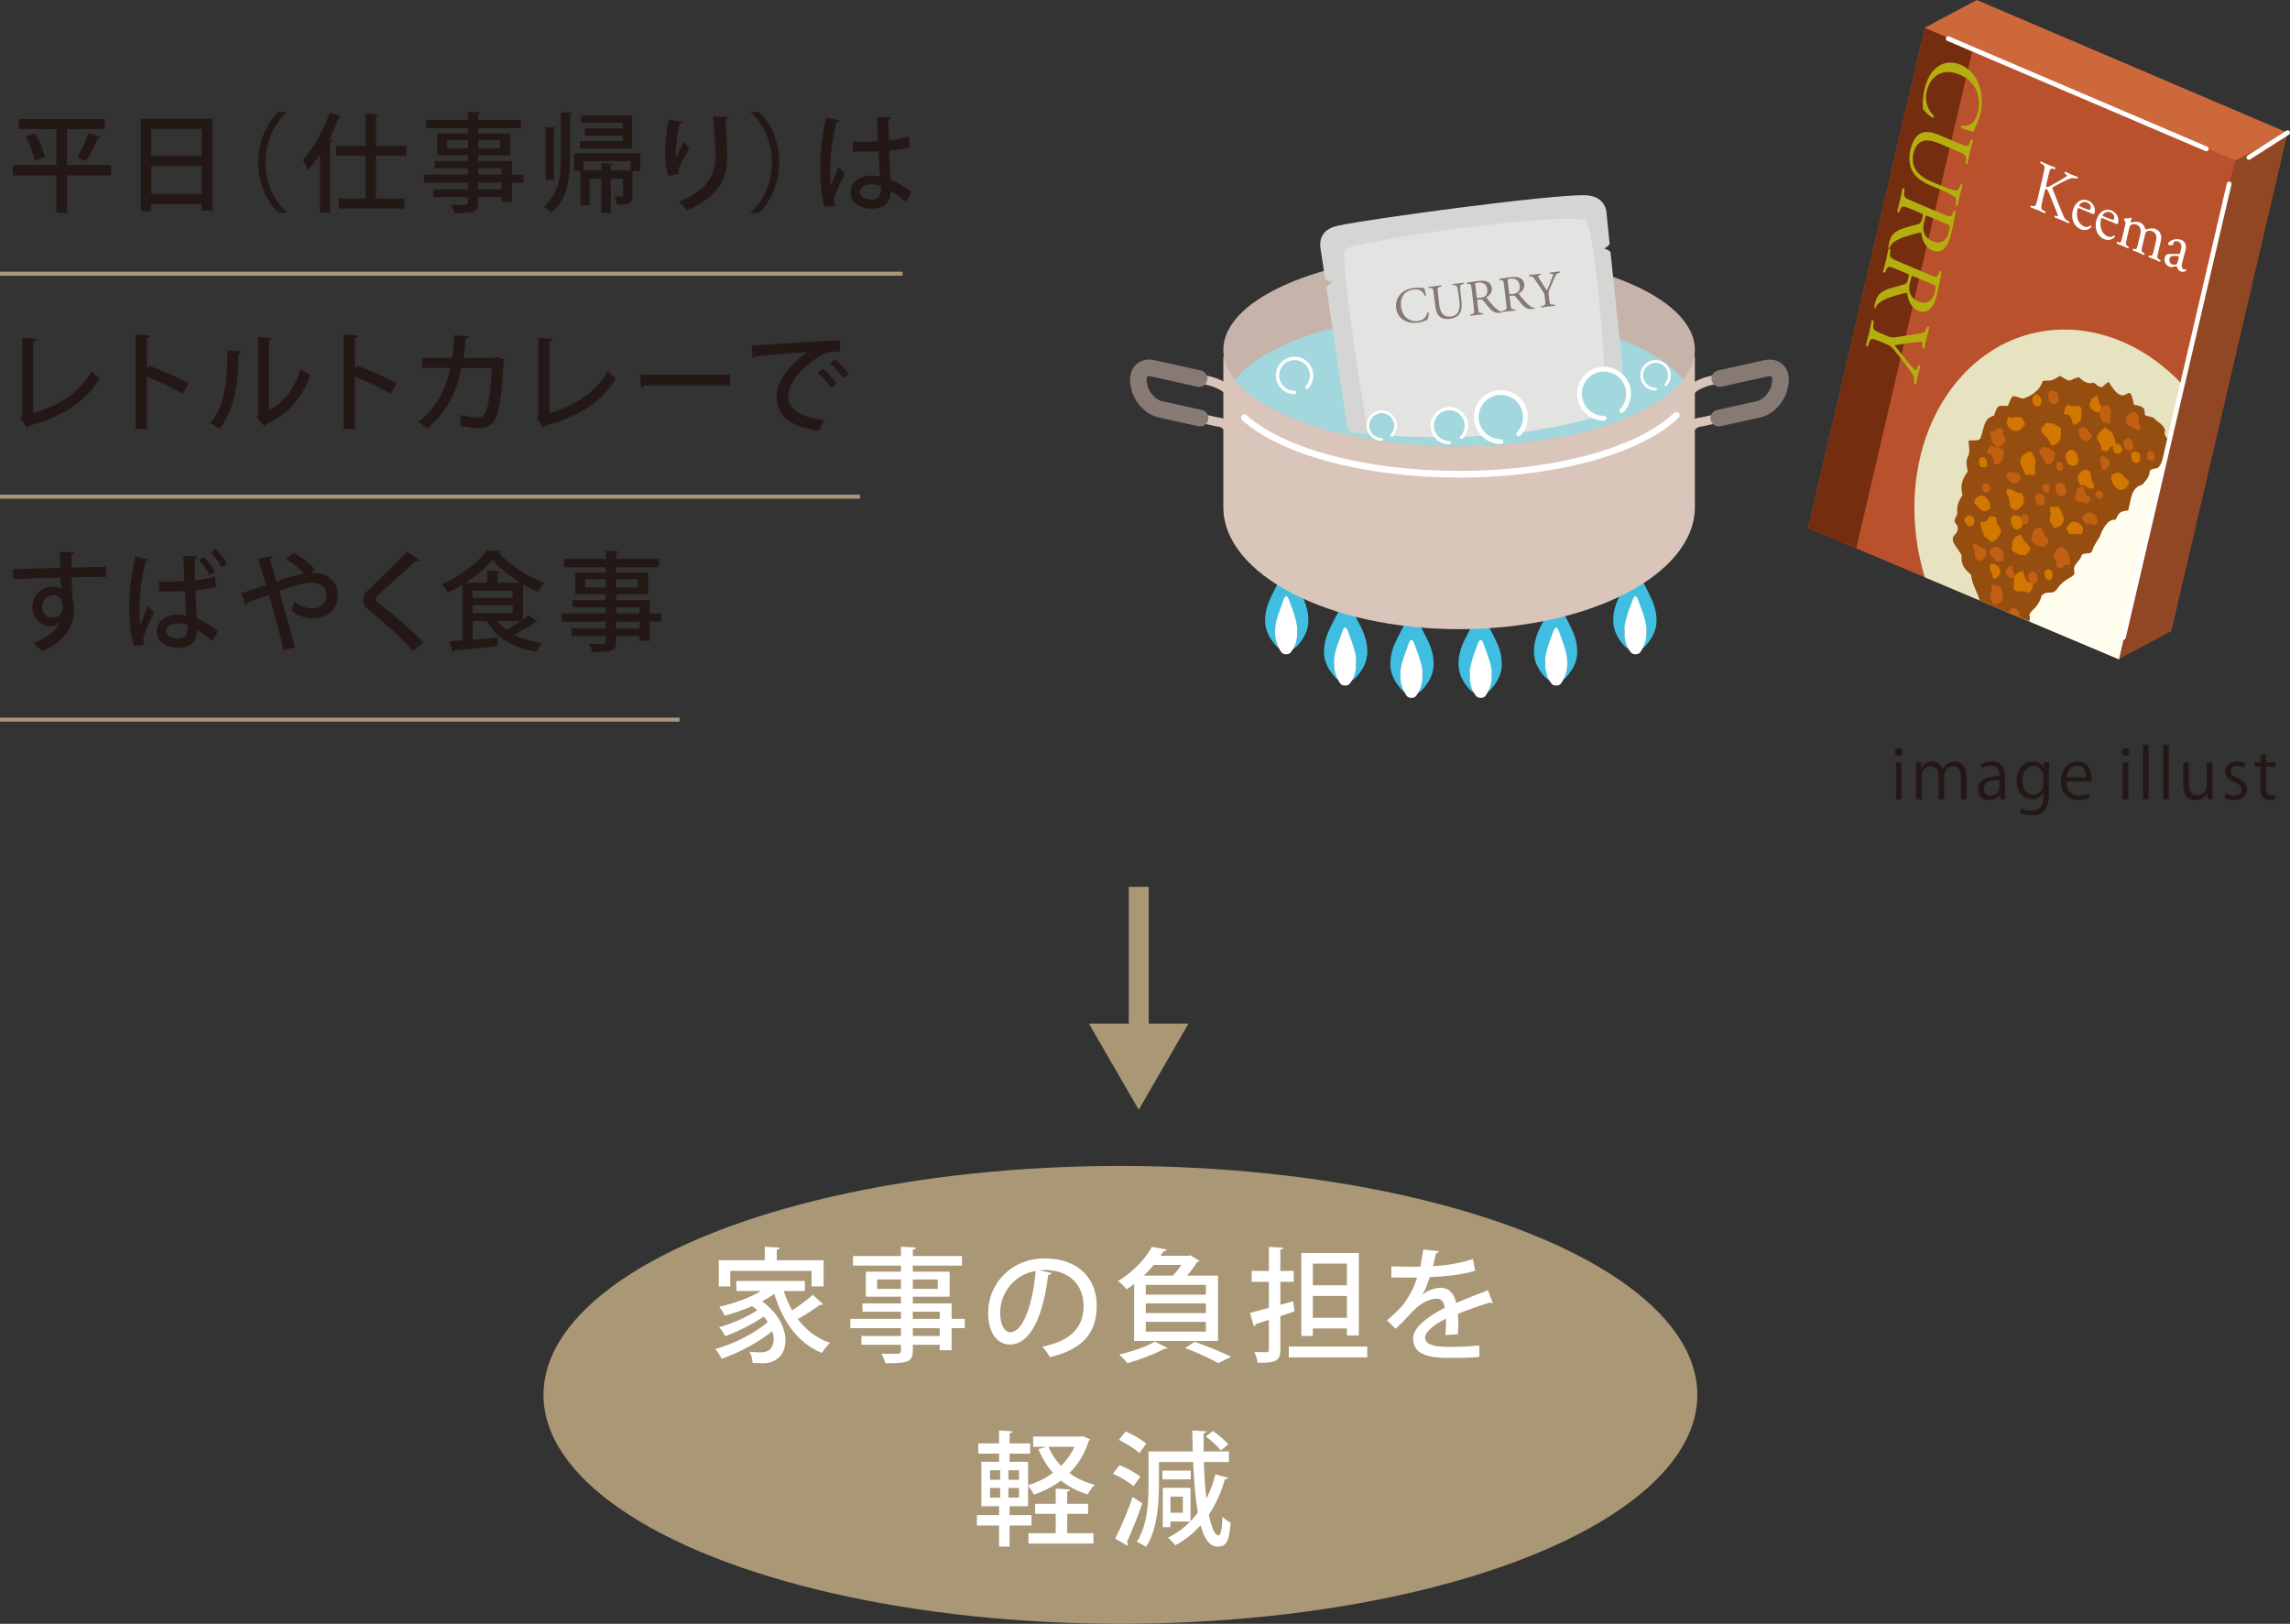 <?xml version="1.0" encoding="UTF-8"?>
<svg id="_レイヤー_2" data-name="レイヤー 2" xmlns="http://www.w3.org/2000/svg" width="573.781" height="406.875" xmlns:xlink="http://www.w3.org/1999/xlink" viewBox="0 0 573.781 406.875">
  <rect x="0" y="0" width="573.781" height="406.875" fill="#333333" stroke="none"/>
  <defs>
    <style>
      .cls-1, .cls-2, .cls-3, .cls-4, .cls-5, .cls-6, .cls-7 {
        fill: none;
      }

      .cls-8 {
        fill: #e3e3e2;
      }

      .cls-9 {
        fill: #877973;
      }

      .cls-10 {
        stroke-width: 1.2px;
      }

      .cls-10, .cls-2, .cls-11, .cls-12, .cls-3, .cls-4 {
        stroke-linecap: round;
      }

      .cls-10, .cls-2, .cls-11, .cls-12, .cls-3, .cls-4, .cls-5, .cls-6, .cls-7 {
        stroke-miterlimit: 10;
      }

      .cls-10, .cls-11, .cls-12, .cls-3, .cls-4 {
        stroke: #fff;
      }

      .cls-10, .cls-11, .cls-12, .cls-13 {
        fill: #a2d7dd;
      }

      .cls-2 {
        stroke: #877973;
        stroke-width: 4.164px;
      }

      .cls-14 {
        fill: #924724;
      }

      .cls-11 {
        stroke-width: .678px;
      }

      .cls-12 {
        stroke-width: .833px;
      }

      .cls-15, .cls-16 {
        fill-rule: evenodd;
      }

      .cls-15, .cls-17 {
        fill: #fff;
      }

      .cls-18 {
        fill: #d27700;
      }

      .cls-3 {
        stroke-width: 1.19px;
      }

      .cls-4 {
        stroke-width: 1.665px;
      }

      .cls-16 {
        fill: #40bee2;
      }

      .cls-19 {
        fill: #d5d5d4;
      }

      .cls-20 {
        fill: #dac5ba;
      }

      .cls-5, .cls-7 {
        stroke: #a99776;
      }

      .cls-6 {
        stroke: #dac5ba;
        stroke-width: 2.266px;
      }

      .cls-21 {
        fill: #c16012;
      }

      .cls-22 {
        clip-path: url(#clippath-1);
      }

      .cls-23 {
        clip-path: url(#clippath-2);
      }

      .cls-24 {
        fill: #231815;
      }

      .cls-25 {
        fill: #954e0f;
      }

      .cls-26 {
        fill: #cd683a;
      }

      .cls-27 {
        fill: #c6b4aa;
      }

      .cls-28 {
        fill: #ba512d;
      }

      .cls-29 {
        fill: #fffeee;
      }

      .cls-30 {
        fill: #a99776;
      }

      .cls-31 {
        fill: #b5ae0f;
      }

      .cls-32 {
        fill: #e7e3c1;
      }

      .cls-7 {
        stroke-width: 5px;
      }

      .cls-33 {
        fill: #752d10;
      }

      .cls-34 {
        clip-path: url(#clippath);
      }
    </style>
    <clipPath id="clippath">
      <ellipse class="cls-27" cx="365.595" cy="87.685" rx="59.074" ry="24.172"/>
    </clipPath>
    <clipPath id="clippath-1">
      <path class="cls-1" d="M328.674,106.96s45.149,8.453,79.187-5.312l.194-61.147-86.765,12.922,7.384,53.536Z"/>
    </clipPath>
    <clipPath id="clippath-2">
      <polygon class="cls-28" points="560.202 39.814 482.285 6.938 453.04 132.318 530.957 165.194 560.202 39.814"/>
    </clipPath>
  </defs>
  <g id="text">
    <g>
      <path class="cls-24" d="M27.801,41.355v2.592h-11.013v9.366h-2.646v-9.366H3.237v-2.592h10.905v-9.016H4.668v-2.51h21.567v2.51h-9.447v9.016h11.013ZM8.744,40.221c-.297-1.593-1.269-4.13-2.295-6.046l2.376-.702c1.053,1.862,2.105,4.292,2.429,5.911l-2.51.837ZM25.236,34.338c-.081.188-.324.297-.675.297-.729,1.754-1.971,4.184-2.969,5.723,0,0-2.214-.838-2.24-.838.998-1.646,2.159-4.291,2.779-6.181l3.104.999Z"/>
      <path class="cls-24" d="M35.285,29.721h17.977v23.106h-2.726v-1.674h-12.633v1.781h-2.618v-23.214ZM50.536,32.312h-12.633v6.775h12.633v-6.775ZM37.903,48.562h12.633v-6.938h-12.633v6.938Z"/>
      <path class="cls-24" d="M71.864,28.183c-2.942,2.455-5.345,7.072-5.345,12.497,0,5.534,2.483,10.095,5.345,12.497v.136h-2.052c-2.753-2.456-5.102-7.099-5.102-12.633s2.349-10.177,5.102-12.632h2.052v.135Z"/>
      <path class="cls-24" d="M80.186,38.683c-.972,1.457-1.971,2.779-3.023,3.914-.27-.648-.918-1.943-1.322-2.537,2.618-2.673,5.209-7.289,6.774-11.877l2.97,1.025c-.108.189-.351.324-.702.297-.701,1.836-1.538,3.671-2.456,5.426l.918.242c-.055.217-.243.379-.648.405v17.761h-2.51v-14.656ZM101.835,39.008h-7.64v10.742h7.126v2.511h-16.465v-2.511h6.721v-10.742h-7.369v-2.484h7.369v-8.017l3.267.188c-.027.244-.189.379-.648.459v7.369h7.64v2.484Z"/>
      <path class="cls-24" d="M131.129,43.73v2.025h-2.861v4.805h-2.591v-1.188h-5.857v1.295c0,2.564-1.27,2.727-5.993,2.727-.135-.621-.513-1.539-.863-2.078.756.026,1.538.026,2.213.026,1.836,0,2.052,0,2.052-.675v-1.295h-8.61v-1.917h8.61v-1.7h-11.013v-2.025h11.013v-1.564h-8.368v-1.809h8.368v-1.458h-7.639v-5.452h7.639v-1.323h-10.446v-2.079h10.446v-2.023l3.239.162c-.027.242-.189.404-.647.485v1.376h10.716v2.079h-10.716v1.323h8.017v5.452h-8.017v1.458h8.448v3.373h2.861ZM112.045,37.199h5.183v-2.053h-5.183v2.053ZM125.244,35.146h-5.425v2.053h5.425v-2.053ZM119.819,42.166v1.564h5.857v-1.564h-5.857ZM125.677,47.456v-1.7h-5.857v1.7h5.857Z"/>
      <path class="cls-24" d="M142.825,39.169c0,5.426-.514,10.554-4.697,14.198-.404-.486-1.269-1.269-1.835-1.619,3.806-3.293,4.265-7.747,4.265-12.579v-11.04l2.861.189c-.027.216-.189.351-.594.404v10.446ZM139.343,31.989c-.027.216-.189.351-.566.405v12.632h-2.079v-13.199l2.646.162ZM160.397,38.414v4.453h-1.917v6.073c0,2.159-.81,2.349-3.887,2.349-.054-.621-.324-1.484-.594-2.078.782.026,1.565.026,1.809.026.216-.026.297-.081.297-.323v-4.076h-3.051v8.502h-2.375v-8.502h-2.942v6.586h-2.294v-8.557h-1.565v-4.453h16.52ZM158.373,28.912v8.313h-13.064v-1.862h10.688v-1.404h-9.475v-1.809h9.475v-1.376h-10.392v-1.862h12.768ZM158.021,42.705v-2.321h-11.85v2.321h4.508v-1.836l2.996.162c-.026.217-.188.379-.621.432v1.242h4.967Z"/>
      <path class="cls-24" d="M167.395,44.054c-.513-1.674-.729-3.941-.729-5.479,0-2.267.243-5.21.837-8.557l3.481.513c-.081.352-.404.432-.729.486-.513,2.133-.944,5.506-.944,7.504,0,.378.026.701.054.944.54-1.241,1.484-2.942,2.078-3.913.297.485.945,1.322,1.296,1.699-1.565,2.484-2.753,4.508-2.753,5.643,0,.215.026.459.081.729l-2.673.432ZM182.43,29.316c-.027.324-.243.514-.702.621.216,2.24.459,5.992.459,9.259,0,5.236-1.781,10.041-10.149,13.496-.404-.567-1.35-1.646-1.916-2.159,7.396-2.834,9.15-7.234,9.15-11.283,0-3.536-.351-7.396-.647-10.096l3.806.162Z"/>
      <path class="cls-24" d="M188.079,53.177c2.942-2.455,5.345-7.071,5.345-12.497,0-5.534-2.483-10.095-5.345-12.497v-.135h2.052c2.78,2.455,5.102,7.098,5.102,12.632s-2.321,10.177-5.102,12.633h-2.052v-.136Z"/>
      <path class="cls-24" d="M206.629,51.801c-.811-2.024-1.134-6.29-1.134-9.933,0-3.753.566-8.045,1.403-12.391l3.482.675c-.055.271-.378.459-.756.485-1.593,5.967-1.593,10.609-1.593,12.498,0,1.404.027,2.834.162,3.537.485-1.323,1.457-3.726,1.943-4.859l1.512,1.701c-.271.539-2.673,5.398-2.673,6.828,0,.379.081.756.216,1.27l-2.563.188ZM213.646,35.498c1.161.055,5.102.027,6.344-.081-.108-2.214-.189-4.13-.216-6.128l3.536.136c-.027.271-.243.485-.675.567-.027,1.538,0,2.834.08,5.236,1.971-.243,3.617-.594,4.967-1.025l.271,2.645c-1.242.378-3.023.675-5.156.863.108,2.699.243,5.48.324,7.234,1.943.837,3.887,2.025,5.264,3.267l-1.431,2.483c-.972-1.025-2.294-2.078-3.752-2.808-.135,2.699-1.215,4.399-4.805,4.399-3.239,0-5.291-1.673-5.291-4.129,0-2.781,2.673-4.185,5.318-4.185.675,0,1.35.108,2.051.243-.107-1.539-.216-4.049-.351-6.316-.81.027-1.836.081-2.511.081h-3.94l-.027-2.483ZM220.691,46.619c-.701-.27-1.511-.432-2.267-.432-1.458,0-3.051.513-3.051,1.943,0,1.269,1.35,1.862,2.996,1.862,1.674,0,2.349-.864,2.349-2.564l-.027-.81Z"/>
      <path class="cls-24" d="M8.366,103.535c6.315-1.809,11.553-5.182,14.63-10.554.485.62,1.431,1.484,1.97,1.917-3.563,5.911-9.744,9.717-17.761,11.795-.054.243-.243.514-.485.594l-1.539-2.537.378-.566v-19.488l3.617.188c-.027.297-.271.54-.81.62v18.031Z"/>
      <path class="cls-24" d="M45.758,98.623c-2.483-1.404-6.127-3.131-8.935-4.238v13.064h-2.834v-23.618l3.617.216c-.027.297-.271.513-.783.621v7.72l.54-.756c3.077,1.134,7.181,2.942,9.906,4.372l-1.512,2.619Z"/>
      <path class="cls-24" d="M60.422,88.042c-.027.297-.271.485-.648.54-.162,7.504-.837,13.928-4.751,18.867-.594-.432-1.592-1.025-2.348-1.403,3.778-4.292,4.265-11.175,4.318-18.247l3.429.243ZM67.386,102.806c4.021-2.078,6.586-5.857,7.963-10.311.566.459,1.754,1.133,2.402,1.484-1.943,5.506-5.183,9.475-10.905,12.281-.108.243-.351.459-.54.621l-2.024-2.43.378-.486v-19.488l3.401.189c-.054.27-.243.513-.675.594v17.545Z"/>
      <path class="cls-24" d="M97.867,98.623c-2.483-1.404-6.127-3.131-8.935-4.238v13.064h-2.834v-23.618l3.617.216c-.027.297-.271.513-.783.621v7.72l.54-.756c3.077,1.134,7.181,2.942,9.906,4.372l-1.512,2.619Z"/>
      <path class="cls-24" d="M126.46,90.146c-.055.136-.135.298-.271.379-.404,8.017-1.188,12.902-2.213,14.684-.891,1.484-2.24,2.078-3.752,2.078-1.134,0-2.942-.215-4.832-.594.027-.729-.054-1.943-.162-2.699,1.836.405,3.833.648,4.481.648.891,0,1.457-.243,1.916-1.188.729-1.404,1.377-5.695,1.62-11.256h-7.585c-1.296,5.965-3.753,11.256-8.665,15.143-.486-.486-1.484-1.242-2.187-1.646,4.562-3.482,6.856-8.125,8.017-13.523h-7.018v-2.511h7.504c.297-1.89.404-3.481.54-5.669l3.59.324c-.055.297-.297.459-.756.54-.162,1.835-.271,3.186-.54,4.805h7.828l.513-.188,1.971.674Z"/>
      <path class="cls-24" d="M137.696,103.535c6.316-1.809,11.553-5.182,14.63-10.554.486.62,1.431,1.484,1.971,1.917-3.563,5.911-9.744,9.717-17.762,11.795-.054.243-.242.514-.485.594l-1.539-2.537.378-.566v-19.488l3.617.188c-.027.297-.27.54-.81.62v18.031Z"/>
      <path class="cls-24" d="M160.378,93.899h22.539v2.699h-21.46c-.162.271-.513.458-.863.485l-.216-3.185Z"/>
      <path class="cls-24" d="M188.323,86.504c.81,0,1.971-.027,2.727-.082,2.753-.216,15.386-1.053,19.435-1.16l.026,2.861c-2.213-.081-3.644.08-5.722,1.484-3.482,2.213-7.262,6.235-7.262,9.502,0,3.4,2.673,5.398,8.962,6.154l-1.296,2.672c-7.692-.999-10.607-4.076-10.607-8.8,0-3.536,3.374-7.989,7.827-10.933-3.158.244-10.23.783-13.172,1.08-.081.189-.405.378-.648.432l-.27-3.211ZM206.111,92.414c1.215.945,2.699,2.538,3.455,3.699l-1.322,1.025c-.675-1.08-2.295-2.861-3.348-3.698l1.215-1.026ZM209.161,90.011c1.27.999,2.727,2.484,3.455,3.672l-1.295,1.053c-.675-1.025-2.187-2.754-3.374-3.698l1.214-1.026Z"/>
      <path class="cls-24" d="M3.264,142.636c1.701-.054,9.987-.27,11.85-.351,0-.378-.107-3.267-.161-3.995l3.671.162c-.027.242-.271.513-.756.594,0,.701.026,1.998.054,3.186,3.428-.108,6.937-.189,8.664-.217v2.537c-2.078-.026-5.29,0-8.61.108.027.999.027,1.971.055,2.646.054.945.081,1.646.107,2.51.351,1.053.378,2.322.378,2.97,0,5.534-3.806,8.772-8.125,10.419-.459-.621-1.376-1.565-1.97-2.105,3.481-1.241,5.695-3.05,6.505-5.129h-.027c-.432.541-1.215.945-2.105.945-2.402,0-4.67-1.943-4.67-4.832,0-2.969,2.43-5.129,5.048-5.129.81,0,1.593.217,2.133.594,0-.107-.027-.215-.027-.297-.026-.512-.054-1.592-.081-2.537-4.453.135-8.88.244-11.85.405l-.081-2.483ZM15.708,152.03c0-1.943-.81-2.915-2.375-2.915s-2.753,1.188-2.753,2.969c0,1.62,1.215,2.699,2.564,2.699,1.646,0,2.563-1.295,2.563-2.753Z"/>
      <path class="cls-24" d="M33.558,161.801c-.811-2.024-1.161-6.29-1.161-9.933,0-3.753.594-8.045,1.431-12.391l3.455.675c-.054.271-.351.459-.729.485-1.593,5.805-1.593,10.527-1.593,12.66,0,1.35.027,2.672.135,3.375.486-1.323,1.458-3.726,1.971-4.859l1.484,1.701c-.782,1.564-1.862,4.049-2.402,5.561-.162.458-.243.836-.243,1.268,0,.379.055.756.189,1.27l-2.537.188ZM39.82,145.714c1.134.054,5.075.027,6.37-.081-.107-2.213-.188-4.346-.242-6.344l3.536.136c-.027.271-.243.485-.675.567,0,1.699.054,3.562.081,5.452,1.97-.243,3.616-.595,4.993-1.026l.243,2.646c-1.242.378-3.023.675-5.156.864.108,2.699.243,5.264.352,7.018,1.943.837,3.859,2.025,5.236,3.267l-1.431,2.483c-.972-1.025-2.294-2.078-3.725-2.808-.162,3.104-1.674,4.399-4.832,4.399-3.239,0-5.291-1.673-5.291-4.129,0-2.781,2.7-4.185,5.318-4.185.675,0,1.376.108,2.051.243-.081-1.539-.216-3.807-.323-6.101-.811.027-1.863.081-2.538.081h-3.913l-.055-2.483ZM46.973,156.619c-.702-.27-1.512-.432-2.268-.432-1.457,0-3.077.513-3.077,1.943,0,1.269,1.377,1.862,3.023,1.862s2.349-.864,2.349-2.564l-.027-.81ZM52.561,144.121c-.567-1.16-1.593-2.617-2.727-3.697l1.215-.864c1.16,1.134,2.213,2.483,2.807,3.698l-1.295.863ZM55.53,142.15c-.621-1.214-1.619-2.563-2.699-3.67l1.188-.891c1.215,1.16,2.187,2.429,2.808,3.697l-1.296.863Z"/>
      <path class="cls-24" d="M77.969,143.527h.675c3.266.081,5.965,2.025,5.965,5.561,0,3.86-2.672,5.857-6.262,5.857-1.485,0-3.536-.486-5.291-1.916.216-.566.486-1.539.675-2.268,1.539,1.188,3.186,1.701,4.48,1.701,2.187,0,3.617-1.188,3.617-3.348,0-1.89-1.457-3.131-3.725-3.131-2.105,0-5.236.998-8.179,2.051,1.322,4.562,3.022,10.312,3.968,14.172l-2.915.621c-.729-3.779-2.402-9.719-3.617-13.82-1.674.62-3.887,1.376-5.345,1.916-.027.242-.189.486-.459.621l-1.106-2.889c1.646-.54,4.211-1.377,6.208-2.051-.782-2.592-1.484-4.887-2.024-6.613l3.59-.621c.027.324-.135.485-.566.674.459,1.729.972,3.563,1.565,5.669,2.699-.917,5.102-1.673,7.019-1.997-1.242-1.242-3.186-2.808-4.508-3.59l1.728-1.646c1.835.918,4.291,2.861,5.479,4.211l-.972.836Z"/>
      <path class="cls-24" d="M103.402,163.097c-2.483-2.916-6.64-6.775-10.446-9.771-1.512-1.188-1.943-1.943-1.943-3.077,0-.837.378-1.62,1.35-2.538,2.592-2.402,7.315-6.99,9.637-9.42l3.104,2.024c-.136.162-.352.297-.675.297-.108,0-.189,0-.297-.026-2.592,2.429-6.587,5.938-8.8,7.989-.648.621-1.215,1.134-1.215,1.538,0,.459.594,1,1.565,1.701,3.428,2.537,7.18,5.857,10.419,9.231l-2.699,2.052Z"/>
      <path class="cls-24" d="M131.051,155.215c.54-.377,1.053-.756,1.457-1.105l2.187,1.809c-.081.08-.243.135-.432.135-.081,0-.162,0-.27-.027-1.323.918-3.375,2.105-5.183,3.051,1.97.998,4.372,1.673,7.099,2.023-.54.514-1.215,1.539-1.539,2.24-5.857-1.025-10.041-3.481-12.416-7.746h-3.536v4.696c1.997-.161,4.13-.323,6.235-.513l.027,2.105c-3.995.459-8.206.863-10.824,1.106-.055.243-.243.378-.459.433l-.811-2.727,3.294-.217v-14.009c-1.188.729-2.43,1.403-3.671,1.971-.352-.567-.973-1.512-1.485-2.024,4.589-1.998,9.15-5.507,11.311-8.529l3.509.162c-.054.242-.27.404-.594.458,2.618,3.023,7.396,6.046,11.418,7.558-.567.621-1.188,1.512-1.62,2.268-1.188-.539-2.456-1.188-3.697-1.943v8.826ZM124.68,146.01h5.749c-2.753-1.7-5.372-3.778-7.045-5.749-1.539,1.889-3.968,3.968-6.775,5.749h5.452v-3.05l3.239.216c-.026.216-.188.378-.62.432v2.402ZM118.418,148.008v1.809h10.041v-1.809h-10.041ZM118.418,151.679v1.943h10.041v-1.943h-10.041ZM124.572,155.593c.594.836,1.35,1.592,2.24,2.24,1.161-.621,2.511-1.431,3.698-2.24h-5.938Z"/>
      <path class="cls-24" d="M165.69,153.73v2.025h-2.861v4.805h-2.591v-1.188h-5.858v1.295c0,2.564-1.269,2.727-5.992,2.727-.135-.621-.513-1.539-.863-2.078.756.026,1.538.026,2.213.026,1.836,0,2.052,0,2.052-.675v-1.295h-8.61v-1.917h8.61v-1.7h-11.013v-2.025h11.013v-1.564h-8.368v-1.809h8.368v-1.458h-7.639v-5.452h7.639v-1.323h-10.446v-2.079h10.446v-2.023l3.239.162c-.027.242-.189.404-.648.485v1.376h10.717v2.079h-10.717v1.323h8.018v5.452h-8.018v1.458h8.449v3.373h2.861ZM146.606,147.199h5.183v-2.053h-5.183v2.053ZM159.805,145.146h-5.426v2.053h5.426v-2.053ZM154.38,152.166v1.564h5.858v-1.564h-5.858ZM160.238,157.456v-1.7h-5.858v1.7h5.858Z"/>
    </g>
    <g>
      <ellipse class="cls-30" cx="280.731" cy="349.512" rx="144.556" ry="57.363"/>
      <g>
        <path class="cls-17" d="M196.393,323.485c.527,1.708,1.241,3.354,2.08,4.844,1.832-1.148,3.851-2.67,5.186-3.881l2.608,2.359c-.093.094-.279.155-.497.155-.093,0-.217,0-.311-.03-1.397,1.087-3.633,2.515-5.558,3.57,2.049,2.732,4.72,4.845,8.073,5.993-.684.59-1.553,1.708-2.019,2.516-6.055-2.453-9.812-7.888-11.955-14.812-.932.683-1.956,1.304-3.043,1.894,4.13,2.95,5.838,6.738,5.838,9.781,0,3.819-2.577,5.714-5.59,5.714-.745,0-1.677-.031-2.639-.062-.062-.808-.249-1.987-.776-2.825,1.087.124,2.111.155,2.825.155,2.422,0,3.229-1.521,3.229-3.292,0-.621-.124-1.304-.342-2.019-3.415,2.795-8.477,5.496-12.7,6.925-.341-.745-.993-1.801-1.583-2.453,4.564-1.211,10.061-4.006,13.166-6.77-.279-.435-.621-.9-1.025-1.366-2.639,1.863-6.583,3.819-9.656,4.938-.342-.683-.963-1.708-1.521-2.267,3.073-.839,7.11-2.577,9.563-4.254-.373-.342-.839-.684-1.304-1.025-2.205.994-4.565,1.771-6.832,2.392-.279-.59-.962-1.677-1.397-2.236,3.571-.807,7.515-2.173,10.465-3.943h-6.18v-2.515h17.172v2.515h-5.278ZM182.978,318.455v3.882h-2.888v-6.552h11.521v-3.385l3.726.217c-.03.279-.217.435-.714.528v2.64h11.737v6.552h-3.012v-3.882h-20.37Z"/>
        <path class="cls-17" d="M241.726,330.471v2.329h-3.291v5.527h-2.981v-1.366h-6.737v1.49c0,2.95-1.46,3.137-6.894,3.137-.155-.715-.591-1.771-.994-2.392.869.031,1.771.031,2.546.031,2.112,0,2.36,0,2.36-.776v-1.49h-9.905v-2.205h9.905v-1.956h-12.669v-2.329h12.669v-1.801h-9.626v-2.08h9.626v-1.677h-8.788v-6.272h8.788v-1.521h-12.017v-2.392h12.017v-2.328l3.727.186c-.031.28-.218.466-.745.56v1.583h12.327v2.392h-12.327v1.521h9.222v6.272h-9.222v1.677h9.719v3.881h3.291ZM219.773,322.958h5.962v-2.36h-5.962v2.36ZM234.958,320.597h-6.241v2.36h6.241v-2.36ZM228.717,328.671v1.801h6.737v-1.801h-6.737ZM235.454,334.757v-1.956h-6.737v1.956h6.737Z"/>
        <path class="cls-17" d="M263.461,318.983c-.094.279-.404.496-.839.496-1.211,10.186-4.378,17.42-9.595,17.42-3.012,0-5.435-2.763-5.435-7.855,0-7.701,6.056-13.725,14.098-13.725,8.912,0,13.104,5.434,13.104,11.83,0,7.359-4.005,11.023-11.675,12.918-.466-.715-1.18-1.802-1.956-2.64,7.11-1.397,10.34-4.813,10.34-10.185,0-5.062-3.354-9.036-9.844-9.036-.435,0-.838.031-1.272.062l3.074.715ZM259.486,318.455c-5.466.963-8.881,5.559-8.881,10.495,0,2.95,1.087,4.876,2.515,4.876,3.354,0,5.714-7.484,6.366-15.371Z"/>
        <path class="cls-17" d="M284.17,335.999v-14.283c-.59.466-1.241.932-1.894,1.366-.466-.652-1.49-1.646-2.174-2.081,4.067-2.422,6.956-5.744,8.508-8.57l3.695.652c-.093.279-.342.435-.776.466-.217.373-.466.745-.745,1.118h6.956l.466-.155,2.298,1.397c-.094.187-.311.311-.56.342-.59.993-1.521,2.235-2.515,3.384h7.763v16.364h-21.022ZM292.554,337.769c-.094.124-.28.217-.497.217-.094,0-.187,0-.279-.03-2.453,1.335-6.18,2.732-9.285,3.633-.466-.59-1.459-1.677-2.08-2.174,3.074-.714,6.801-1.956,8.943-3.261l3.198,1.615ZM293.921,319.634c.714-.807,1.459-1.77,2.08-2.67h-6.925c-.745.9-1.583,1.801-2.483,2.67h7.328ZM302.149,324.385v-2.422h-15.061v2.422h15.061ZM302.149,329.012v-2.422h-15.061v2.422h15.061ZM302.149,333.671v-2.453h-15.061v2.453h15.061ZM305.255,341.557c-1.863-1.087-5.124-2.577-8.291-3.757l2.359-1.615c3.261,1.18,6.956,2.701,9.16,3.788l-3.229,1.584Z"/>
        <path class="cls-17" d="M324.039,326.032l.311,2.546c-1.18.403-2.391.808-3.54,1.211v8.415c0,2.732-.993,3.322-5.683,3.261-.093-.746-.466-1.926-.838-2.702.776.031,1.553.062,2.143.062,1.335,0,1.49,0,1.49-.621v-7.483c-1.242.403-2.36.776-3.291,1.056-.031.279-.218.466-.466.559l-.994-3.385c1.305-.311,2.95-.745,4.751-1.241v-6.521h-4.316v-2.732h4.316v-6.024l3.602.187c-.03.279-.217.466-.714.528v5.31h3.354v2.732h-3.354v5.745l3.229-.9ZM322.921,337.396h19.656v2.732h-19.656v-2.732ZM328.945,332.863v1.894h-2.888v-20.804h14.408v20.68h-2.981v-1.77h-8.539ZM337.484,316.623h-8.539v5.435h8.539v-5.435ZM328.945,330.192h8.539v-5.465h-8.539v5.465Z"/>
        <path class="cls-17" d="M374.029,326.497c-.062.031-.124.031-.186.031-.187,0-.373-.062-.528-.155-2.329.715-5.559,1.832-8.012,2.826.062.683.094,1.459.094,2.329,0,.838-.031,1.77-.094,2.794l-3.136.218c.124-1.335.187-3.074.124-4.13-2.919,1.459-5.217,3.261-5.217,4.782,0,1.552,1.926,2.298,5.807,2.298,2.857,0,5.775-.125,7.763-.373l.031,2.888c-1.738.187-4.44.248-7.825.248-5.962,0-8.787-1.366-8.787-4.905,0-2.608,3.416-5.341,7.918-7.639-.155-1.397-.776-2.298-1.863-2.298-2.173,0-4.44,1.18-7.079,4.16-.808.9-1.987,2.112-3.354,3.385l-2.143-2.111c1.459-1.304,3.104-2.764,4.099-4.037,1.366-1.738,2.794-4.471,3.415-6.707l-1.428.031c-1.242,0-3.447,0-5-.031v-2.794c1.832.062,4.037.093,5.342.093l1.894-.031c.279-1.335.528-2.64.745-4.285l3.913.435c-.062.311-.342.497-.745.56-.218,1.117-.466,2.143-.746,3.167,2.298-.062,6.397-.559,10.03-1.77l.527,2.949c-3.415,1.056-7.918,1.46-11.364,1.584-.621,1.987-1.273,3.571-1.863,4.409h.031c1.242-1.024,3.043-1.739,4.626-1.739,1.926,0,3.385,1.367,3.819,3.819,2.516-1.117,5.59-2.267,7.98-3.198l1.211,3.198Z"/>
        <path class="cls-17" d="M271.255,359.859l1.863.776c-.062.187-.187.311-.311.403-1.024,3.261-2.701,5.932-4.844,8.074,1.801,1.335,3.943,2.328,6.365,2.919-.621.559-1.428,1.677-1.801,2.422-2.577-.776-4.812-1.957-6.676-3.479-2.019,1.521-4.348,2.702-6.801,3.54-.279-.651-.932-1.614-1.459-2.235v5.123h-4.627v2.236h5.496v2.608h-5.496v5.278h-2.64v-5.278h-5.558v-2.608h5.558v-2.236h-4.44v-11.116h4.44v-2.049h-5.217v-2.578h5.217v-3.229l3.354.218c-.03.248-.217.403-.714.466v2.546h5.154v2.578h-5.154v2.049h4.627v5.838c2.235-.652,4.378-1.708,6.241-3.074-1.521-1.708-2.732-3.695-3.664-5.962l2.019-.559h-3.323v-2.577h11.862l.527-.094ZM248.059,368.398v2.392h2.547v-2.392h-2.547ZM248.059,372.839v2.422h2.547v-2.422h-2.547ZM255.326,370.79v-2.392h-2.64v2.392h2.64ZM255.326,375.26v-2.422h-2.64v2.422h2.64ZM267.405,379.329v4.844h6.583v2.608h-16.303v-2.608h6.832v-4.844h-5.155v-2.516h5.155v-3.819l3.633.218c-.031.248-.218.435-.745.497v3.104h5.216v2.516h-5.216ZM262.716,362.53c.745,1.77,1.802,3.385,3.137,4.781,1.366-1.366,2.546-2.98,3.354-4.781h-6.49Z"/>
        <path class="cls-17" d="M280.507,367.126c1.802.714,4.068,1.894,5.217,2.888l-1.708,2.391c-1.086-.993-3.322-2.329-5.154-3.136l1.646-2.143ZM279.42,385.539c1.273-2.515,3.105-6.707,4.379-10.464l2.422,1.614c-1.18,3.416-2.701,7.173-3.851,9.657.155.187.218.403.218.59,0,.124-.031.248-.094.373l-3.074-1.771ZM282.028,358.679c1.802.776,4.068,2.049,5.186,3.074l-1.738,2.359c-1.087-1.024-3.292-2.453-5.124-3.322l1.677-2.111ZM301.653,366.349c.093,3.54.311,6.613.621,9.16.932-1.863,1.708-3.882,2.267-6.086l3.167.838c-.093.218-.372.373-.776.342-.962,3.354-2.297,6.334-4.036,8.912.683,3.446,1.521,5.186,2.391,5.186.56,0,.87-1.087,1.025-4.658.559.59,1.396,1.242,2.049,1.49-.403,5.124-1.242,5.993-3.354,5.993-1.863,0-3.229-1.863-4.192-5.341-1.801,2.05-3.912,3.727-6.334,5.03-.403-.559-1.273-1.459-1.832-1.925,2.111-1.025,3.943-2.392,5.559-4.037h-4.938v1.397h-1.926v-9.844h6.956v8.354c.652-.684,1.242-1.397,1.832-2.143-.59-3.354-.963-7.607-1.18-12.669h-8.57v5.868c0,4.627-.435,11.086-3.229,15.402-.497-.404-1.677-1.025-2.329-1.273,2.671-4.099,2.95-9.875,2.95-14.129v-8.539h11.085c-.062-1.677-.093-3.415-.124-5.248l3.571.218c-.031.279-.249.403-.745.528,0,1.583,0,3.074.03,4.502h6.335v2.671h-6.272ZM298.362,368.492v2.204h-7.111v-2.204h7.111ZM296.375,379.05v-4.037h-3.105v4.037h3.105ZM303.888,358.555c1.397.932,3.074,2.328,3.851,3.385l-1.863,1.521c-.745-1.025-2.328-2.516-3.757-3.509l1.77-1.397Z"/>
      </g>
    </g>
    <g>
      <line class="cls-7" x1="285.32" y1="222.215" x2="285.32" y2="260.143"/>
      <polygon class="cls-30" points="272.854 256.496 285.319 278.082 297.785 256.496 272.854 256.496"/>
    </g>
    <g>
      <line class="cls-5" y1="68.581" x2="226.128" y2="68.581"/>
      <line class="cls-5" y1="124.448" x2="215.487" y2="124.448"/>
      <line class="cls-5" y1="180.315" x2="170.261" y2="180.315"/>
    </g>
    <g>
      <g>
        <path class="cls-16" d="M317.083,153.909c.179-1.351.592-2.637,1.168-3.866,1.009-2.153,2.125-4.251,3.287-6.325.108-.194.252-.376.412-.53.299-.288.694-.289.985.013.196.204.366.444.497.694.945,1.795,1.896,3.586,2.807,5.398.786,1.563,1.346,3.202,1.536,4.96.157,1.456.01,2.86-.53,4.22-.436,1.097-1.101,2.049-1.835,2.966-.589.736-1.287,1.251-2.234,1.389-.04.006-.08.019-.12.029-.789.179-2.114-.07-2.768-.531-.166-.117-.329-.249-.462-.402-.336-.386-.674-.773-.976-1.185-1.181-1.611-1.918-3.378-1.868-5.419.032-.47.039-.943.101-1.408ZM324.6,156.336c-.279-.723-.594-1.432-1.018-2.089-.232-.359-.381-.77-.592-1.144-.108-.192-.246-.379-.41-.525-.227-.202-.561-.135-.744.118-.096.132-.19.267-.266.411-.432.812-.872,1.62-1.282,2.442-.374.75-.678,1.538-.78,2.372-.089.729-.044,1.455.253,2.163.299.711.708,1.326,1.251,1.865.151.15.32.244.525.295.484.121.964.121,1.449-.004.209-.054.376-.152.518-.307.069-.075.139-.151.217-.216.69-.578.992-1.372,1.228-2.203.022-.078.059-.157.062-.236.008-.266.003-.532.003-.832.095-.724-.15-1.424-.414-2.109Z"/>
        <path class="cls-15" d="M325.013,158.218c.095-1.066-.15-2.095-.414-3.102-.279-1.063-.594-2.106-1.018-3.074-.232-.528-.381-1.132-.592-1.683-.108-.282-.246-.558-.41-.772-.227-.298-.561-.199-.744.173-.096.194-.19.393-.266.604-.432,1.194-.872,2.383-1.282,3.593-.374,1.104-.678,2.262-.78,3.489-.089,1.073-.044,2.14.253,3.182.299,1.046.708,1.951,1.251,2.743.151.221.32.359.525.434.484.178.964.178,1.449-.006.209-.079.376-.224.518-.451.069-.111.139-.222.217-.318.69-.851.992-2.018,1.228-3.24.022-.115.059-.231.062-.347.008-.391.003-.783.003-1.224Z"/>
      </g>
      <g>
        <path class="cls-16" d="M331.851,161.751c.179-1.351.592-2.637,1.168-3.866,1.009-2.153,2.125-4.251,3.287-6.325.108-.194.252-.376.412-.53.299-.288.694-.289.985.013.196.204.366.444.497.694.945,1.795,1.896,3.586,2.807,5.398.786,1.563,1.346,3.202,1.536,4.96.157,1.456.01,2.86-.53,4.22-.436,1.097-1.101,2.049-1.835,2.966-.589.736-1.287,1.251-2.234,1.389-.04.006-.08.019-.12.029-.789.179-2.114-.07-2.768-.531-.166-.117-.329-.249-.462-.402-.336-.386-.674-.773-.976-1.185-1.181-1.611-1.918-3.378-1.868-5.419.032-.47.039-.943.101-1.408ZM339.368,164.178c-.279-.723-.594-1.432-1.018-2.089-.232-.359-.381-.77-.592-1.144-.108-.192-.246-.379-.41-.525-.227-.202-.561-.135-.744.118-.096.132-.19.267-.266.411-.432.812-.872,1.62-1.282,2.442-.374.75-.678,1.538-.78,2.372-.089.729-.044,1.455.253,2.163.299.711.708,1.326,1.251,1.865.151.15.32.244.525.295.484.121.964.121,1.449-.004.209-.054.376-.152.518-.307.069-.075.139-.151.217-.216.69-.578.992-1.372,1.228-2.203.022-.078.059-.157.062-.236.008-.266.003-.532.003-.832.095-.724-.15-1.424-.414-2.109Z"/>
        <path class="cls-15" d="M339.782,166.06c.095-1.066-.15-2.095-.414-3.102-.279-1.063-.594-2.106-1.018-3.074-.232-.528-.381-1.132-.592-1.683-.108-.282-.246-.558-.41-.772-.227-.298-.561-.199-.744.173-.096.194-.19.393-.266.604-.432,1.194-.872,2.383-1.282,3.593-.374,1.104-.678,2.262-.78,3.489-.089,1.073-.044,2.14.253,3.182.299,1.046.708,1.951,1.251,2.743.151.221.32.359.525.434.484.178.964.178,1.449-.006.209-.079.376-.224.518-.451.069-.111.139-.222.217-.318.69-.851.992-2.018,1.228-3.24.022-.115.059-.231.062-.347.008-.391.003-.783.003-1.224Z"/>
      </g>
      <g>
        <path class="cls-16" d="M348.467,164.828c.179-1.351.592-2.637,1.168-3.866,1.009-2.153,2.125-4.251,3.287-6.325.108-.194.252-.376.412-.53.299-.288.694-.289.985.013.196.204.366.444.497.694.945,1.795,1.896,3.586,2.807,5.398.786,1.563,1.346,3.202,1.536,4.96.157,1.456.01,2.86-.53,4.22-.436,1.097-1.101,2.049-1.835,2.966-.589.736-1.287,1.251-2.234,1.389-.04.006-.08.019-.12.029-.789.179-2.114-.07-2.768-.531-.166-.117-.329-.249-.462-.402-.336-.386-.674-.773-.976-1.185-1.181-1.611-1.918-3.378-1.868-5.419.032-.47.039-.943.101-1.408ZM355.984,167.255c-.279-.723-.594-1.432-1.018-2.089-.232-.359-.381-.77-.592-1.144-.108-.192-.246-.379-.41-.525-.227-.202-.561-.135-.744.118-.096.132-.19.267-.266.411-.432.812-.872,1.62-1.282,2.442-.374.75-.678,1.538-.78,2.372-.089.729-.044,1.455.253,2.163.299.711.708,1.326,1.251,1.865.151.15.32.244.525.295.484.121.964.121,1.449-.004.209-.054.376-.152.518-.307.069-.075.139-.151.217-.216.69-.578.992-1.372,1.228-2.203.022-.078.059-.157.062-.236.008-.266.003-.532.003-.832.095-.724-.15-1.424-.414-2.109Z"/>
        <path class="cls-15" d="M356.397,169.137c.095-1.066-.15-2.095-.414-3.102-.279-1.063-.594-2.106-1.018-3.074-.232-.528-.381-1.132-.592-1.683-.108-.282-.246-.558-.41-.772-.227-.298-.561-.199-.744.173-.096.194-.19.393-.266.604-.432,1.194-.872,2.383-1.282,3.593-.374,1.104-.678,2.262-.78,3.489-.089,1.073-.044,2.14.253,3.182.299,1.046.708,1.951,1.251,2.743.151.221.32.359.525.434.484.178.964.178,1.449-.006.209-.079.376-.224.518-.451.069-.111.139-.222.217-.318.69-.851.992-2.018,1.228-3.24.022-.115.059-.231.062-.347.008-.391.003-.783.003-1.224Z"/>
      </g>
      <g>
        <path class="cls-16" d="M415.057,155.318c.05,2.041-.687,3.809-1.868,5.419-.302.412-.64.799-.976,1.185-.133.153-.296.284-.462.402-.654.462-1.979.711-2.768.531-.04-.009-.079-.023-.12-.029-.947-.138-1.645-.653-2.234-1.389-.734-.917-1.399-1.869-1.835-2.966-.54-1.36-.687-2.764-.53-4.22.19-1.758.749-3.396,1.536-4.96.912-1.812,1.862-3.603,2.807-5.398.132-.25.302-.491.497-.694.291-.303.686-.301.985-.013.16.154.303.337.412.53,1.162,2.074,2.278,4.173,3.287,6.325.576,1.229.99,2.516,1.168,3.866.062.466.069.939.101,1.408ZM407.025,158.445c0,.3-.005.566.003.832.002.079.039.157.062.236.236.831.538,1.624,1.228,2.203.078.065.148.141.217.216.142.155.309.253.518.307.485.125.965.125,1.449.004.204-.051.373-.145.525-.295.543-.539.952-1.154,1.251-1.865.297-.708.342-1.433.253-2.163-.102-.834-.405-1.621-.78-2.372-.41-.823-.85-1.631-1.282-2.442-.076-.144-.171-.279-.266-.411-.183-.253-.517-.32-.744-.118-.163.146-.302.333-.41.525-.21.374-.36.785-.592,1.144-.424.658-.739,1.367-1.018,2.089-.264.684-.508,1.384-.414,2.109Z"/>
        <path class="cls-15" d="M407.025,158.218c-.095-1.066.15-2.095.414-3.102.279-1.063.594-2.106,1.018-3.074.232-.528.381-1.132.592-1.683.108-.282.246-.558.41-.772.227-.298.561-.199.744.173.096.194.19.393.266.604.432,1.194.872,2.383,1.282,3.593.374,1.104.678,2.262.78,3.489.089,1.073.044,2.14-.253,3.182-.299,1.046-.708,1.951-1.251,2.743-.151.221-.32.359-.525.434-.484.178-.964.178-1.449-.006-.209-.079-.376-.224-.518-.451-.069-.111-.139-.222-.217-.318-.69-.851-.992-2.018-1.228-3.24-.022-.115-.059-.231-.062-.347-.008-.391-.003-.783-.003-1.224Z"/>
      </g>
      <g>
        <path class="cls-16" d="M395.196,163.159c.05,2.041-.687,3.809-1.868,5.419-.302.412-.64.799-.976,1.185-.133.153-.296.284-.462.402-.654.462-1.979.711-2.768.531-.04-.009-.079-.023-.12-.029-.947-.138-1.645-.653-2.234-1.389-.734-.917-1.399-1.869-1.835-2.966-.54-1.36-.687-2.764-.53-4.22.19-1.758.749-3.396,1.536-4.96.912-1.812,1.862-3.603,2.807-5.398.132-.25.302-.491.497-.694.291-.303.686-.301.985-.013.16.154.303.337.412.53,1.162,2.074,2.278,4.173,3.287,6.325.576,1.229.99,2.516,1.168,3.866.062.466.069.939.101,1.408ZM387.165,166.287c0,.3-.005.566.003.832.002.079.039.157.062.236.236.831.538,1.624,1.228,2.203.078.065.148.141.217.216.142.155.309.253.518.307.485.125.965.125,1.449.004.204-.051.373-.145.525-.295.543-.539.952-1.154,1.251-1.865.297-.708.342-1.433.253-2.163-.102-.834-.405-1.621-.78-2.372-.41-.823-.85-1.631-1.282-2.442-.076-.144-.171-.279-.266-.411-.183-.253-.517-.32-.744-.118-.163.146-.302.333-.41.525-.21.374-.36.785-.592,1.144-.424.658-.739,1.367-1.018,2.089-.264.684-.508,1.384-.414,2.109Z"/>
        <path class="cls-15" d="M387.165,166.06c-.095-1.066.15-2.095.414-3.102.279-1.063.594-2.106,1.018-3.074.232-.528.381-1.132.592-1.683.108-.282.246-.558.41-.772.227-.298.561-.199.744.173.096.194.19.393.266.604.432,1.194.872,2.383,1.282,3.593.374,1.104.678,2.262.78,3.489.089,1.073.044,2.14-.253,3.182-.299,1.046-.708,1.951-1.251,2.743-.151.221-.32.359-.525.434-.484.178-.964.178-1.449-.006-.209-.079-.376-.224-.518-.451-.069-.111-.139-.222-.217-.318-.69-.851-.992-2.018-1.228-3.24-.022-.115-.059-.231-.062-.347-.008-.391-.003-.783-.003-1.224Z"/>
      </g>
      <g>
        <path class="cls-16" d="M376.289,166.236c.05,2.041-.687,3.809-1.868,5.419-.302.412-.64.799-.976,1.185-.133.153-.296.284-.462.402-.654.462-1.979.711-2.768.531-.04-.009-.079-.023-.12-.029-.947-.138-1.645-.653-2.234-1.389-.734-.917-1.399-1.869-1.835-2.966-.54-1.36-.687-2.764-.53-4.22.19-1.758.749-3.396,1.536-4.96.912-1.812,1.862-3.603,2.807-5.398.132-.25.302-.491.497-.694.291-.303.686-.301.985-.013.16.154.303.337.412.53,1.162,2.074,2.278,4.173,3.287,6.325.576,1.229.99,2.516,1.168,3.866.062.466.069.939.101,1.408ZM368.258,169.364c0,.3-.005.566.003.832.002.079.039.157.062.236.236.831.538,1.624,1.228,2.203.078.065.148.141.217.216.142.155.309.253.518.307.485.125.965.125,1.449.004.204-.051.373-.145.525-.295.543-.539.952-1.154,1.251-1.865.297-.708.342-1.433.253-2.163-.102-.834-.405-1.621-.78-2.372-.41-.823-.85-1.631-1.282-2.442-.076-.144-.171-.279-.266-.411-.183-.253-.517-.32-.744-.118-.163.146-.302.333-.41.525-.21.374-.36.785-.592,1.144-.424.658-.739,1.367-1.018,2.089-.264.684-.508,1.384-.414,2.109Z"/>
        <path class="cls-15" d="M368.258,169.137c-.095-1.066.15-2.095.414-3.102.279-1.063.594-2.106,1.018-3.074.232-.528.381-1.132.592-1.683.108-.282.246-.558.41-.772.227-.298.561-.199.744.173.096.194.19.393.266.604.432,1.194.872,2.383,1.282,3.593.374,1.104.678,2.262.78,3.489.089,1.073.044,2.14-.253,3.182-.299,1.046-.708,1.951-1.251,2.743-.151.221-.32.359-.525.434-.484.178-.964.178-1.449-.006-.209-.079-.376-.224-.518-.451-.069-.111-.139-.222-.217-.318-.69-.851-.992-2.018-1.228-3.24-.022-.115-.059-.231-.062-.347-.008-.391-.003-.783-.003-1.224Z"/>
      </g>
      <path class="cls-20" d="M424.669,127.067c0,16.892-26.448,30.585-59.074,30.585s-59.074-13.693-59.074-30.585v-37.746h118.148v37.746Z"/>
      <g>
        <ellipse class="cls-27" cx="365.595" cy="87.685" rx="59.074" ry="24.172"/>
        <g class="cls-34">
          <ellipse class="cls-13" cx="365.595" cy="102.653" rx="59.074" ry="24.172"/>
        </g>
      </g>
      <g class="cls-22">
        <g>
          <path class="cls-19" d="M396.997,48.916c-8.61-.18-54.256,5.942-61.854,7.658-3.365.76-4.637,2.806-4.301,5.517,0,0,.474,3.146,1.165,7.747.053.357,1.92.885,1.92.885,0,0-1.637,1.018-1.574,1.433,1.88,12.534,4.864,32.435,4.985,33.404.176,1.421,2.102,5.827,2.315,7.069.213,1.241-.447,3.308-.236,5.401.21,2.09,2.205,22.132,2.205,22.132.336,2.713,2.024,5.333,5.517,4.303,2.585-.762,25.062-3.162,29.658-4.882,4.596-1.72,27.407-3.572,30.657-3.241,2.687.275,5.536-2.261,5.2-4.975,0,0-3.262-23.443-4.794-29.717-.445-1.832-1.49-3.902-1.66-5.272-.17-1.374.467-4.345.237-6.223-.748-6.114-2.015-18.241-2.907-26.934-.044-.415-1.542-.969-1.542-.969,0,0,1.362-.769,1.315-1.243-.441-4.343-.786-7.791-.786-7.791-.336-2.711-2.278-4.233-5.52-4.301Z"/>
          <path class="cls-8" d="M401.862,93.001c-.466,2.565,5.608,35.176,4.577,36.965-1.032,1.788-21.065,3.799-23.94,3.136-2.874-.663-5.938-.164-9.055,1.257-3.117,1.419-26.65,5.415-27.233,3.064-2.801-11.317-1.611-23.223-2.86-26.988-1.25-3.764-7.536-44.762-6.402-47.819.734-1.979,51.992-9.403,60.227-7.457,2.048.483,5.151,35.276,4.685,37.842Z"/>
        </g>
      </g>
      <path class="cls-4" d="M420.026,104.062c-8.968,8.676-29.962,14.763-54.432,14.763-23.91,0-44.502-5.812-53.798-14.173"/>
      <path class="cls-12" d="M363.133,110.923c-2.359,0-4.271-1.912-4.271-4.271s1.912-4.271,4.271-4.271,4.271,1.912,4.271,4.271c0,1.134-.442,2.165-1.163,2.93"/>
      <path class="cls-12" d="M324.366,98.345c-2.359,0-4.271-1.912-4.271-4.271s1.912-4.271,4.271-4.271,4.271,1.912,4.271,4.271c0,1.134-.442,2.165-1.163,2.93"/>
      <path class="cls-11" d="M346.211,110.128c-1.919,0-3.475-1.556-3.475-3.475s1.556-3.475,3.475-3.475,3.475,1.556,3.475,3.475c0,.923-.36,1.762-.947,2.384"/>
      <path class="cls-11" d="M414.823,97.513c-1.919,0-3.475-1.556-3.475-3.475s1.556-3.475,3.475-3.475,3.475,1.556,3.475,3.475c0,.923-.36,1.762-.947,2.384"/>
      <path class="cls-10" d="M401.901,104.809c-3.4,0-6.155-2.756-6.155-6.155s2.756-6.155,6.155-6.155,6.155,2.756,6.155,6.155c0,1.635-.637,3.121-1.677,4.223"/>
      <path class="cls-10" d="M376.056,110.654c-3.4,0-6.155-2.756-6.155-6.155s2.756-6.155,6.155-6.155,6.155,2.756,6.155,6.155c0,1.635-.637,3.121-1.677,4.223"/>
      <g>
        <path class="cls-6" d="M308.829,111.268c0-4.615-2.615-5.538-3.907-5.563l-14.227-3.153c-2.401-.524-4.748-3.075-5.243-5.698l-.148-.783c-.495-2.623,1.051-4.325,3.452-3.801l14.227,3.153s5.23,1.231,5.23,3.846"/>
        <path class="cls-2" d="M300.684,104.766l-9.99-2.214c-2.401-.524-4.748-3.075-5.243-5.698l-.148-.783c-.495-2.623,1.051-4.325,3.452-3.801l11.686,2.59"/>
      </g>
      <g>
        <path class="cls-6" d="M422.513,111.268c0-4.615,2.615-5.538,3.907-5.563l14.227-3.153c2.401-.524,4.748-3.075,5.243-5.698l.148-.783c.495-2.623-1.051-4.325-3.452-3.801l-14.227,3.153s-5.23,1.231-5.23,3.846"/>
        <path class="cls-2" d="M430.657,104.766l9.99-2.214c2.401-.524,4.748-3.075,5.243-5.698l.148-.783c.495-2.623-1.051-4.325-3.452-3.801l-11.686,2.59"/>
      </g>
      <g>
        <path class="cls-9" d="M350.998,73.6c.835-.826,1.965-1.316,3.274-1.47.68-.08,1.654-.054,2.265.04.155.02.247.035.358.009.046.288.203,1.074.394,1.83-.053.096-.24.13-.337.065-.289-.834-.971-1.75-2.797-1.535-1.927.227-3.42,1.641-3.114,4.247.311,2.644,2.158,3.908,4.223,3.665,1.624-.191,2.218-1.333,2.42-2.11.08-.073.273-.07.333.012-.011.665-.241,1.535-.401,1.796-.148.043-.294.111-.426.178-.265.133-1.149.429-1.955.524-1.134.133-2.244.034-3.235-.475-1.089-.574-2.004-1.628-2.195-3.252-.164-1.398.325-2.668,1.194-3.524Z"/>
        <path class="cls-9" d="M365.51,74.217c-.092-.781-.288-2.226-.546-2.579-.105-.141-.343-.202-.661-.19l-.318.012c-.086-.079-.08-.246-.01-.306.482-.031.949-.073,1.44-.131.529-.062.868-.115,1.318-.194.108.051.114.216.061.3l-.3.061c-.312.062-.538.204-.594.376-.127.436.043,1.885.126,2.59l.167,1.423c.129,1.096.089,2.275-.527,3.113-.472.656-1.365,1.093-2.297,1.202-.869.102-1.757.04-2.436-.416-.733-.476-1.155-1.358-1.332-2.856l-.349-2.972c-.154-1.31-.205-1.521-.942-1.498l-.318.012c-.081-.042-.081-.259-.01-.306.633-.049,1.062-.086,1.566-.146.516-.061.93-.122,1.544-.22.08.029.13.24.061.3l-.3.061c-.723.149-.723.366-.569,1.676l.32,2.72c.238,2.027,1.025,3.288,2.952,3.062,1.826-.215,2.35-1.732,2.125-3.646l-.17-1.448Z"/>
        <path class="cls-9" d="M368.749,72.559c-.141-1.196-.204-1.406-.727-1.408l-.408-.003c-.096-.052-.12-.254-.025-.316.698-.146,1.562-.286,2.796-.431.781-.092,1.532-.116,2.147.131.642.244,1.149.758,1.253,1.64.141,1.196-.727,1.962-1.327,2.288-.053.083.024.201.099.295,1.199,1.506,1.984,2.435,2.925,3.052.237.164.567.265.91.25.066.018.09.117.034.175-.11.051-.307.1-.547.128-1.071.126-1.75-.113-2.794-1.28-.382-.427-1.001-1.236-1.457-1.756-.221-.255-.438-.357-.941-.298-.567.067-.59.082-.559.347l.187,1.586c.156,1.322.198,1.47.94,1.485l.269.007c.083.054.083.271.012.318-.569.042-.999.079-1.503.139-.529.062-.981.128-1.57.223-.08-.029-.127-.215-.062-.312l.31-.075c.72-.174.725-.34.57-1.663l-.532-4.521ZM369.994,74.239c.027.227.043.365.087.411.042.033.234.036.876-.039.453-.053.925-.16,1.259-.48.308-.305.547-.78.446-1.636-.117-.994-.845-1.866-2.243-1.702-.78.092-.812.147-.771.499l.346,2.947Z"/>
        <path class="cls-9" d="M376.872,71.604c-.141-1.196-.204-1.406-.727-1.408l-.408-.003c-.096-.052-.12-.254-.025-.316.698-.146,1.562-.286,2.796-.431.781-.092,1.532-.116,2.147.131.642.244,1.149.758,1.253,1.64.141,1.196-.727,1.962-1.327,2.288-.053.083.024.201.099.295,1.199,1.506,1.984,2.435,2.925,3.052.237.164.567.265.91.25.066.018.09.117.034.175-.11.051-.307.1-.547.128-1.071.126-1.75-.113-2.794-1.28-.382-.427-1.001-1.236-1.457-1.756-.221-.255-.438-.357-.941-.298-.567.067-.59.082-.559.347l.187,1.586c.156,1.322.198,1.47.94,1.485l.269.007c.083.054.083.271.012.318-.569.042-.999.079-1.503.139-.529.062-.981.128-1.57.223-.08-.029-.127-.215-.062-.312l.31-.075c.72-.174.725-.34.57-1.663l-.532-4.521ZM378.116,73.284c.027.227.043.365.087.411.042.033.234.036.876-.039.453-.053.925-.16,1.259-.48.308-.305.547-.78.446-1.636-.117-.994-.845-1.866-2.243-1.702-.78.092-.812.147-.771.499l.346,2.947Z"/>
        <path class="cls-9" d="M388.142,74.837c.158,1.347.258,1.54.944,1.51l.482-.018c.084.067.083.271.012.318-.784.067-1.214.104-1.717.164-.529.062-.981.128-1.645.232-.081-.029-.129-.228-.062-.312l.386-.084c.722-.161.726-.341.568-1.688l-.076-.642c-.081-.692-.139-.852-.587-1.514l-1.826-2.721c-.527-.781-.722-.821-1.108-.84l-.36-.022c-.086-.079-.094-.257-.012-.318.406-.022.86-.063,1.465-.134.579-.068,1.031-.134,1.343-.197.118.025.141.226.075.31l-.161.045c-.433.114-.514.188-.502.289.015.126.427.805.504.924.576.877,1.159,1.817,1.752,2.628.312-.713.642-1.493.934-2.268.276-.696.641-1.607.623-1.758-.009-.075-.246-.137-.552-.139h-.229c-.099-.077-.107-.254-.012-.317.456-.028.824-.058,1.214-.104s.741-.1,1.166-.176c.108.051.142.226.062.312l-.345.105c-.642.191-.926,1.028-1.428,2.185l-.632,1.466c-.442,1.022-.466,1.14-.352,2.109l.077.655Z"/>
      </g>
      <g>
        <g>
          <g>
            <polygon class="cls-28" points="560.202 39.814 482.285 6.938 453.04 132.318 530.957 165.194 560.202 39.814"/>
            <g class="cls-23">
              <g>
                <g>
                  <path class="cls-32" d="M551.498,167.145c-15.171,18.481-41.199,17.496-58.134-2.202-16.935-19.698-18.365-50.648-3.194-69.129,15.171-18.481,41.199-17.496,58.134,2.202,16.935,19.698,18.365,50.648,3.194,69.129Z"/>
                  <g>
                    <path class="cls-29" d="M541.647,110.805c.326.57,2.887,1.952,5.309,4.869.299.62.493,5.382,2.49,6.543-.158,3.73,4.546,7.401,2.786,10.225-1.397,2.241,1.213,7.693-2.058,11.137-.611.643-.271,3.639-.647,4.564-1.742,3.558-1.212,4.377-3.883,6.15-.598,2.612-.349,3.354-2.849,6.028-2.088,2.502-2.953,2.586-5.246,3.068-2.033,2.33-2.727,2.793-5.001,2.928-6.898,2.673-4.014-.76-9.449,1.477-2.446,1.007-3.717-1.181-6.353-.755-1.906.308-3.74-4.457-6.201-4.313-.838-1.133-3.75-3.814-4.248-5.209-.478-.471-3.208-3.551-3.68-4.012.125-3.493-5.371-1.583-1.836-4.144,3.729-2.702,5.349-7.254,9.143-11.208,2.678-1.74,5.412-.525,6.295-3.144.601-.771.316-4.108.846-5.022,1.915-2.53,5.791-4.551,7.494-7.202,1.228-2.273,2.328,1.092,4.386-.568,1.52-2.249,1.422-4.745,3.348-5.821.948-1.794,3.389-1.657,5.048-3.081.708-.608-.84-2.855,0-3.455.733-.523,3.45,1.464,4.307.946Z"/>
                    <path class="cls-25" d="M502.047,155.694c-5.376-2.135-.499-3.709-5.988-5.044-.597-2.421-1.925-4.065-2.197-6.648-1.971-1.691-2.469-2.601-2.396-4.961-.435-.805-1.723-2.463-1.942-2.974-.986-2.299,1.543-1.967.929-4.306-1.2-1.477-.735-1.216-.013-3.061-.287-2.109.466-3.353,1.299-4.679-.743-2.334.076-4.299,1.314-5.876-1.114-4.738,1.022-2.32.154-7.563.233-.586,2.545.155,2.975-.707,1.019-2.493.761-5.147,3.429-5.71.87-2.633.943-2.594,3.453-2.431,1.35-2.993.745-2.782,3.735-1.847,2.184-.598,4.295-2.058,5.055-4.449,2.749-.198,1.759.192,4.29-1.264,3.126,1.872,1.805,1.12,4.691.321,1.218,1.092,2.276,1.83,3.814,1.396,2.321,1.949,1.834.99,3.69-.237,4.639,7.914,4.929-1.475,6.336,5.732,1.557.451,2.84.258,2.725,2.521.592.651,2.099.276,2.6,1.208.591.506,2.495,1.61,2.467,2.869-.597,1.396,1.449,2.105,1.077,3.541-.264.53-1.988,4.938-2.724,5.563-.568.483-1.674.212-2.154.89-.124,1.589-.856,2.254-1.906,3.48-2.789.788-2.662,3.149-3.522,6.453-1.801.192-2.217.274-3.142,2.295-1.972-.137-3.148,2.039-4.058,4.432-.52.723-1.411,2.266-1.6,2.715-.324,1.821-1.235.996-2.769,1.585-.543,1.944-2.354,2.416-1.94,4.151.426,1.781-2.074,1.249-4.261,4.425-1.243,1.805-2.171.204-3.881,1.663-.96,3.233-2.293,3.255-3.126,4.83.885,2.529-2.578,4.779-4.135,4.155-.324-.206-1.146-2.016-2.282-2.467Z"/>
                  </g>
                </g>
                <g>
                  <path class="cls-18" d="M504.756,144.305c.534-.559,1.253-1.186,1.996-1.208.45.39.639,2.315,1.164,2.492.731.905,1.543-.304,1.455.883-.048.824-.257,1.351-.764,1.877-.386.782-.65-.337-1.382-.07-.958-.299-2.192.283-2.693-.763-.02-1.074.179-2.148.226-3.211Z"/>
                  <path class="cls-18" d="M508.74,118.91l-.991.107c-.47-.471-.93-1.269-1.071-1.969-.503-.903-.553-1.17-.352-2.167.341-.958,1.344-1.462,2.151-1.713.891.038.419.246,1.072,1.047.619.856.503,1.188.348,2.244-.23.552.307,2.304-.134,2.624,0,0-1.024-.174-1.024-.174Z"/>
                  <path class="cls-18" d="M514.145,111.719c-.429-.312-1.009-1.972-1.474-2.18-.755-.9-1.372-1.089-1.178-2.246,1.821-1.76.111-1.292,2.814-1.184.529.308,1.849.708,2.139,1.321,0,0-.1,1.207-.1,1.207.192,1.924-.892,2.562-2.201,3.082Z"/>
                  <path class="cls-18" d="M505.147,108.031c-1.096-.212-1.938-.712-2.388-2.013,0,0,.298-1.188.298-1.188.096-.925.985.222,1.604-.297,0,0,1.798.068,1.798.068,0,0,.758,1.065.977,1.631-.573.769-1.285,1.894-2.288,1.799Z"/>
                  <path class="cls-18" d="M499.107,135.885c-.47-.413-1.454-1.185-1.956-1.523-.319-1.063-.981-2.394-.943-3.53,0,0,1.401-.241,1.401-.241.483-.117.578-1.24,1.075-1.238,2.93.189.514,1.085,2.42,2.729.034,1.194.786.887.039,1.612-.314.99-1.272,1.741-2.036,2.191Z"/>
                  <path class="cls-18" d="M504.823,127.787c-1.174-.422-1.158-.844-1.341-2.378.004-.992-1.226-2.018-.626-2.656.714-.549,1.586.215,2.489.592.616.465,1.148-.276,1.384.54.373.752.477,1.452.372,2.267-.64.777-1.208,1.764-2.278,1.634Z"/>
                  <path class="cls-18" d="M532.125,119.266c.387.614,1.313,1.025,1.312,1.76-.491,1.331-1.283,1.879-2.621,1.683-1.337-.994-1.879-2.047-1.778-3.685,1.378-.58,1.59-1.166,3.088.243Z"/>
                  <path class="cls-18" d="M510.444,101.859c-.993-.428-.97-.374-1.2-1.595.136-1.132.204-1.105,1.059-1.503.774.461.971.615,1.255,1.609-.157,1.18-.168,1.156-1.114,1.488Z"/>
                  <path class="cls-18" d="M519.285,116.711l-.973-.318c-.523-.675-.743-1.394-.807-2.259.447-1.102.592-1.197,1.596-1.486,1.261.46,1.475,1.418,1.72,2.796-.444,1.212-.386,1.192-1.536,1.266Z"/>
                  <path class="cls-18" d="M494.374,129.424c.459,1.048.454,1.116.023,2.087-.797.496-.829.51-1.668-.082,0,0-.606-1.024-.606-1.024.35-.826.556-1.115,1.338-1.359,0,0,.912.379.912.379Z"/>
                  <path class="cls-18" d="M536.003,113.468c.313.845.318,1.427.094,2.247-.841.374-.94.44-1.776-.197-.394-.818-.407-1.324-.241-2.171.656-.235,1.25-.219,1.922.12Z"/>
                  <path class="cls-18" d="M525.926,100.727c.679,1.341.767,1.355.427,2.588-1.313.148-2.061-.333-2.809-1.71.281-1.38.729-2.221,1.989-2.405,0,0,.393,1.527.393,1.527Z"/>
                  <g>
                    <path class="cls-21" d="M501.633,115.619c-.505.394-1.174.82-1.806.741-.345-.382-.328-2.004-.756-2.219-.537-.846-1.338.05-1.153-.923.117-.677.344-1.087.822-1.457.401-.598.52.365,1.167.239.785.374,1.886.052,2.215.986-.082.894-.351,1.759-.489,2.634Z"/>
                    <path class="cls-21" d="M500.069,146.717l.851.041c.355.453.671,1.175.726,1.774.343.815.361,1.043.098,1.843-.378.75-1.276,1.037-1.985,1.14-.753-.148-.333-.259-.812-1.009-.446-.791-.317-1.051-.087-1.908.246-.427-.047-1.952.357-2.16,0,0,.853.278.853.278Z"/>
                    <path class="cls-21" d="M511.347,132.11c.335.315.673,1.768,1.049,2.001.557.845,1.064,1.083.791,2.018-1.709,1.221-.214,1.058-2.498.614-.42-.325-1.503-.83-1.692-1.376,0,0,.197-.989.197-.989.016-1.621.994-2.009,2.154-2.269Z"/>
                    <path class="cls-21" d="M523.811,128.411c.91.32,1.578.845,1.84,1.983,0,0-.363.947-.363.947-.167.755-.815-.313-1.389.037,0,0-1.52-.292-1.52-.292,0,0-.545-.982-.678-1.481.558-.562,1.266-1.403,2.109-1.193Z"/>
                    <path class="cls-21" d="M516.704,136.968c.361.404,1.124,1.173,1.519,1.52.172.924.61,2.115.472,3.052,0,0-1.211.016-1.211.016-.421.033-.605.953-1.028.887-2.469-.541-.336-.968-1.8-2.581.082-.995-.585-.838.116-1.343.358-.78,1.241-1.278,1.931-1.551Z"/>
                    <path class="cls-21" d="M534.94,103.265c.958.504.904.852.917,2.148-.095.823.853,1.835.285,2.285-.657.362-1.326-.386-2.057-.817-.48-.467-1,.078-1.124-.629-.247-.673-.27-1.267-.106-1.93.615-.561,1.189-1.305,2.085-1.057Z"/>
                    <path class="cls-21" d="M499.432,139.824c-.272-.56-1.019-1.022-.95-1.632.541-1.04,1.263-1.391,2.381-1.052,1.042.999,1.404,1.944,1.167,3.29-1.223.301-1.457.759-2.598-.606Z"/>
                    <path class="cls-21" d="M507.431,128.817c.803.485.789.437.87,1.48-.22.921-.276.89-1.038,1.108-.614-.484-.767-.637-.916-1.499.243-.958.25-.937,1.084-1.088Z"/>
                    <path class="cls-21" d="M514.567,97.928l.797.391c.381.628.501,1.254.475,1.98-.482.855-.614.916-1.492,1.024-1.027-.547-1.12-1.37-1.201-2.545.489-.947.439-.938,1.421-.849Z"/>
                    <path class="cls-21" d="M516.442,120.995l.797.391c.381.628.501,1.254.475,1.98-.482.855-.614.916-1.492,1.024-1.027-.547-1.12-1.37-1.201-2.545.489-.947.439-.938,1.421-.849Z"/>
                    <path class="cls-21" d="M504.803,152.413l.797.391c.381.628.501,1.254.475,1.98-.482.855-.614.916-1.492,1.024-1.027-.547-1.12-1.37-1.201-2.545.489-.947.439-.938,1.421-.849Z"/>
                    <path class="cls-21" d="M496.832,123.024c-.293-.93-.281-.985.174-1.734.723-.307.751-.315,1.408.286,0,0,.419.929.419.929-.374.639-.575.852-1.261.952,0,0-.739-.434-.739-.434Z"/>
                    <path class="cls-21" d="M538.098,115.058c-.187-.742-.137-1.225.128-1.877.749-.2.839-.242,1.489.396.258.73.222,1.152.003,1.832-.579.109-1.081.018-1.62-.352Z"/>
                    <path class="cls-21" d="M526.56,116.481c-.452-1.201-.525-1.225-.122-2.203,1.128.049,1.718.546,2.225,1.786-.367,1.108-.824,1.747-1.911,1.735,0,0-.192-1.318-.192-1.318Z"/>
                  </g>
                </g>
                <g>
                  <path class="cls-18" d="M521.396,105.319c-.488.51-1.144,1.083-1.821,1.102-.41-.356-.583-2.113-1.062-2.274-.667-.825-1.408.277-1.328-.806.044-.752.235-1.233.697-1.713.353-.713.593.308,1.262.064.874.273,2-.258,2.458.696.019.98-.163,1.96-.206,2.93Z"/>
                  <path class="cls-18" d="M514.791,127.054l.904-.097c.429.43.849,1.158.977,1.797.459.824.505,1.068.321,1.977-.311.874-1.226,1.334-1.963,1.563-.813-.035-.383-.224-.978-.956-.565-.781-.459-1.084-.318-2.048.21-.503-.28-2.103.122-2.395,0,0,.934.159.934.159Z"/>
                  <path class="cls-18" d="M506.201,133.903c.391.285.921,1.8,1.345,1.989.689.821,1.252.994,1.075,2.05-1.662,1.606-.101,1.179-2.568,1.08-.483-.281-1.687-.646-1.952-1.205,0,0,.091-1.102.091-1.102-.175-1.756.814-2.338,2.008-2.813Z"/>
                  <path class="cls-18" d="M519.767,130.693c1,.194,1.768.65,2.18,1.837,0,0-.272,1.084-.272,1.084-.088.844-.899-.203-1.464.271,0,0-1.641-.062-1.641-.062,0,0-.692-.971-.891-1.489.523-.701,1.173-1.728,2.088-1.642Z"/>
                  <path class="cls-18" d="M527.534,107.109c.429.377,1.327,1.081,1.785,1.39.291.97.895,2.185.86,3.221,0,0-1.278.22-1.278.22-.441.106-.527,1.131-.981,1.13-2.674-.173-.469-.99-2.208-2.49-.031-1.09-.718-.809-.036-1.471.287-.904,1.161-1.589,1.858-1.999Z"/>
                  <path class="cls-18" d="M522.765,117.662c1.072.385,1.057.77,1.223,2.17-.003.906,1.119,1.842.571,2.424-.651.501-1.447-.196-2.271-.541-.562-.425-1.048.252-1.263-.493-.34-.686-.436-1.325-.34-2.069.584-.709,1.102-1.61,2.079-1.491Z"/>
                  <path class="cls-18" d="M495.847,127.338c-.353-.561-1.198-.935-1.197-1.606.448-1.215,1.171-1.715,2.392-1.535,1.22.907,1.714,1.868,1.623,3.363-1.258.529-1.451,1.064-2.818-.221Z"/>
                  <path class="cls-18" d="M513.236,142.614c.906.391.885.341,1.095,1.455-.124,1.033-.186,1.009-.966,1.371-.706-.421-.886-.561-1.146-1.469.144-1.077.154-1.055,1.017-1.358Z"/>
                  <path class="cls-18" d="M505.168,129.061l.888.29c.478.616.678,1.272.736,2.062-.408,1.005-.541,1.093-1.456,1.356-1.151-.42-1.346-1.294-1.57-2.552.405-1.106.353-1.088,1.402-1.156Z"/>
                  <path class="cls-18" d="M529.76,113.401c-.419-.957-.414-1.019-.021-1.904.728-.453.756-.465,1.522.075,0,0,.553.935.553.935-.32.753-.508,1.018-1.221,1.24,0,0-.833-.345-.833-.345Z"/>
                  <path class="cls-18" d="M496.055,116.849c-.286-.771-.29-1.302-.086-2.051.768-.341.858-.402,1.62.18.359.746.371,1.208.22,1.981-.599.215-1.14.2-1.754-.11Z"/>
                  <path class="cls-18" d="M499.107,143.647c-.62-1.224-.7-1.237-.39-2.362,1.199-.135,1.881.304,2.563,1.56-.257,1.259-.665,2.027-1.815,2.195,0,0-.358-1.393-.358-1.393Z"/>
                  <g>
                    <path class="cls-21" d="M520.366,122.591c.461-.359,1.071-.748,1.648-.676.315.349.299,1.829.69,2.025.49.772,1.221-.046,1.052.842-.107.618-.314.992-.751,1.33-.366.546-.475-.333-1.065-.218-.717-.341-1.721-.048-2.021-.899.075-.816.321-1.605.447-2.404Z"/>
                    <path class="cls-21" d="M527.71,105.91l-.776-.038c-.324-.413-.613-1.072-.662-1.619-.313-.744-.329-.952-.089-1.682.345-.685,1.164-.946,1.811-1.04.687.135.304.236.741.921.407.722.289.96.08,1.741-.225.39.042,1.781-.326,1.971,0,0-.778-.254-.778-.254Z"/>
                    <path class="cls-21" d="M512.762,116.481c-.306-.287-.614-1.614-.957-1.827-.508-.771-.971-.988-.722-1.841,1.56-1.115.195-.965,2.28-.56.384.297,1.372.757,1.544,1.255,0,0-.18.902-.18.902-.014,1.479-.908,1.833-1.965,2.07Z"/>
                    <path class="cls-21" d="M504.43,121.051c-.831-.292-1.44-.771-1.679-1.81,0,0,.331-.864.331-.864.153-.689.744.286,1.267-.033,0,0,1.387.266,1.387.266,0,0,.497.897.618,1.352-.509.513-1.156,1.28-1.924,1.089Z"/>
                    <path class="cls-21" d="M500.521,112.221c-.329-.369-1.026-1.071-1.386-1.387-.157-.843-.557-1.93-.431-2.785,0,0,1.105-.015,1.105-.015.384-.031.552-.87.938-.809,2.253.494.306.883,1.643,2.355-.075.908.534.765-.106,1.225-.327.712-1.133,1.166-1.762,1.415Z"/>
                    <path class="cls-21" d="M495.609,140.481c-.874-.46-.825-.777-.837-1.96.087-.751-.778-1.675-.26-2.086.599-.331,1.21.352,1.877.746.438.426.913-.072,1.026.574.225.614.247,1.156.096,1.761-.561.512-1.085,1.191-1.903.965Z"/>
                    <path class="cls-21" d="M523.286,107.968c.248.511.93.933.867,1.489-.493.949-1.153,1.269-2.173.96-.951-.912-1.282-1.774-1.065-3.003,1.116-.275,1.33-.693,2.371.553Z"/>
                    <path class="cls-21" d="M515.985,118.013c-.733-.443-.72-.399-.794-1.351.201-.841.251-.812.947-1.011.56.442.7.581.836,1.368-.222.875-.228.855-.989.993Z"/>
                    <path class="cls-21" d="M509.313,146.255l-.727-.357c-.348-.574-.458-1.144-.433-1.807.44-.78.56-.836,1.362-.934.938.499,1.022,1.25,1.096,2.323-.447.865-.4.856-1.297.775Z"/>
                    <path class="cls-21" d="M511.095,126.622l-.727-.357c-.348-.574-.458-1.144-.433-1.807.44-.78.56-.836,1.362-.934.938.499,1.022,1.25,1.096,2.323-.447.865-.4.856-1.297.775Z"/>
                    <path class="cls-21" d="M533.234,112.857l-.727-.357c-.348-.574-.457-1.144-.433-1.807.44-.78.56-.836,1.362-.934.938.499,1.022,1.25,1.096,2.323-.447.865-.4.856-1.297.775Z"/>
                    <path class="cls-21" d="M526.8,123.239c.267.848.257.899-.159,1.583-.66.28-.685.287-1.285-.261,0,0-.382-.848-.382-.848.341-.583.525-.778,1.151-.869,0,0,.675.396.675.396Z"/>
                    <path class="cls-21" d="M513.446,121.666c.171.677.125,1.118-.117,1.713-.683.182-.765.221-1.359-.361-.236-.666-.203-1.051-.003-1.672.528-.1.986-.016,1.479.321Z"/>
                    <path class="cls-21" d="M504.37,142.962c.413,1.096.479,1.118.112,2.01-1.03-.045-1.568-.498-2.031-1.63.335-1.011.752-1.594,1.744-1.583,0,0,.175,1.203.175,1.203Z"/>
                  </g>
                </g>
              </g>
            </g>
          </g>
          <polygon class="cls-33" points="494.348 12.027 482.285 6.938 453.04 132.318 465.102 137.407 494.348 12.027"/>
          <g>
            <path class="cls-17" d="M511.989,43.607c.421-1.805.455-2.092-.387-2.543l-.364-.19c-.073-.106.029-.403.13-.418.721.343,1.192.56,1.862.843.58.245,1.09.441,1.737.676.078.09.035.412-.07.443l-.291-.086c-.886-.26-.976-.015-1.397,1.79l-.461,1.976c-.076.326-.123.666.04.734.134.057.337.03.461-.013.257-.118.748-.402.951-.504l2.036-1.162c.354-.189,1.288-.759,1.492-.937.103-.089.152-.162.168-.231s-.031-.146-.213-.279l-.377-.272c-.076-.165-.009-.383.13-.418.512.255,1.103.522,1.623.742s1.03.416,1.485.569c.084.129.043.377-.071.443-.395-.13-1.015-.202-1.496-.103s-1.501.556-2.547,1.116l-1.679.897c-.264.152-.434.251-.466.388-.028.121.029.295.158.652.976,2.47,1.76,4.5,2.591,6.399.261.563.535.925,1.025,1.207l.39.22c.083.131-.014.41-.13.418-.379-.197-.955-.46-1.654-.755-.61-.257-1.134-.458-1.827-.714-.096-.077-.072-.389.041-.455l.358.076c.216.054.377.065.397-.02.024-.104-.048-.285-.116-.483-.186-.533-.465-1.16-.857-2.137l-.829-2.049c-.591-1.458-.749-1.903-1.105-2.053-.223-.094-.305.118-.445.719l-.517,2.217c-.421,1.805-.448,2.058.361,2.513l.39.22c.073.106-.029.403-.13.418-.721-.341-1.222-.573-1.802-.817-.61-.257-1.12-.452-1.737-.676-.077-.089-.047-.36.071-.443l.309.075c.82.194.898,0,1.319-1.805l1.443-6.187Z"/>
            <path class="cls-17" d="M521.037,52.219c-.387-.163-.409-.134-.509.294-.405,1.736.127,3.585,1.719,4.256.49.207.947.21,1.565-.265.161.011.241.159.219.319-.763.962-1.934.94-2.708.614-.967-.408-1.613-1.209-1.892-2.045-.29-.858-.28-1.74-.103-2.497.493-2.115,2.111-3.376,3.895-2.623,1.279.54,1.875,1.906,1.635,2.936-.056.241-.118.366-.164.422-.069.085-.281.014-.906-.25l-2.751-1.161ZM522.079,52.092c1.1.464,1.444.534,1.586.482.053-.016.113-.066.165-.289.112-.482-.03-1.202-.892-1.566-.878-.37-1.853.237-2,.799-.008.034-.02.085.084.129l1.056.446Z"/>
            <path class="cls-17" d="M526.925,54.704c-.387-.163-.409-.134-.509.294-.405,1.736.127,3.585,1.719,4.256.49.207.947.21,1.565-.265.161.011.241.159.219.319-.763.962-1.934.94-2.708.614-.967-.408-1.613-1.209-1.892-2.045-.29-.858-.28-1.74-.103-2.497.493-2.115,2.111-3.376,3.895-2.623,1.279.54,1.875,1.906,1.635,2.936-.056.241-.118.366-.164.422-.069.085-.281.014-.906-.25l-2.751-1.161ZM527.967,54.577c1.1.464,1.444.534,1.586.482.053-.016.113-.066.165-.289.112-.482-.03-1.202-.892-1.566-.878-.37-1.853.237-2,.799-.008.034-.02.085.084.129l1.056.446Z"/>
            <path class="cls-17" d="M540.224,60.296c.273-1.169-.033-1.958-.971-2.354-.565-.238-1.094-.141-1.374.08-.238.183-.323.336-.464.937l-.613,2.629c-.289,1.239-.299,1.422.216,1.735l.301.182c.083.131-.014.41-.131.417-.438-.222-.865-.422-1.386-.642-.535-.226-.941-.377-1.365-.519-.092-.096-.054-.4.071-.443l.28.063c.574.128.625-.019.914-1.258l.581-2.491c.269-1.152-.033-1.958-.955-2.347-.61-.257-1.098-.125-1.394.091-.197.143-.323.336-.452.885l-.621,2.664c-.289,1.239-.295,1.405.217,1.735l.256.163c.084.131-.014.41-.13.418-.393-.203-.821-.403-1.341-.623-.535-.226-.986-.396-1.455-.557-.092-.096-.054-.4.071-.443l.369.1c.571.145.625-.019.914-1.258l.701-3.007c.156-.67.177-.757-.153-1.234l-.11-.16c-.043-.094,0-.283.087-.304.375.007,1.326-.082,1.684-.214.059.025.125.091.135.189-.122.383-.182.64-.218.795-.024.104.016.215.12.258.673-.225,1.468-.342,2.182-.041.743.314,1.087.799,1.34,1.68.126.09.246.065.404.018.707-.229,1.528-.317,2.227-.022,1.189.502,1.549,1.691,1.272,2.878l-.689,2.955c-.289,1.239-.299,1.422.216,1.735l.345.201c.084.131-.014.41-.13.418-.483-.241-.91-.441-1.431-.661-.535-.226-.941-.377-1.365-.519-.092-.096-.054-.4.071-.443l.279.062c.575.129.626-.019.915-1.258l.581-2.491Z"/>
            <path class="cls-17" d="M545.91,63.639c.243.009.309-.133.369-.391l.199-.786c.163-.628.186-1.564-.736-1.953-.416-.176-.978-.148-1.132.372-.079.268-.142.47-.285.521-.271.112-.701.063-.924-.031-.134-.057-.188-.173-.152-.327.209-.894,2.174-1.406,3.259-.948,1.071.452,1.423,1.393,1.078,2.664l-.787,2.953c-.215.777-.245,1.539.335,1.784.149.063.295.067.395.055.087-.02.177-.058.222-.039.059.025.08.146.052.267-.02.087-.697.537-1.426.23-.357-.151-.678-.455-.842-.94-.035-.129-.093-.304-.182-.342-.104-.044-.318.035-.66.099-.376.069-.755.154-1.172-.022-.431-.182-.756-.47-.949-.834-.214-.412-.292-.916-.18-1.398.156-.67.531-.946,1.575-.939l1.942.007ZM544.282,66.276c.298.126.819.062,1.007-.048.227-.13.283-.372.382-.725l.266-1.002c.044-.189-.007-.248-.097-.285s-.358-.076-.65-.086c-.958-.025-1.449.05-1.606.72-.068.293-.062,1.107.697,1.427Z"/>
          </g>
          <g>
            <path class="cls-31" d="M495.932,21.447c.757,2.198.816,4.616.248,7.054-.295,1.265-.934,2.953-1.454,3.942-.127.256-.206.403-.235.623-.472-.174-1.777-.595-3.057-.93-.115-.177-.053-.538.107-.65,1.461.229,3.288-.158,4.081-3.555.836-3.585-.42-7.462-4.617-9.233-4.258-1.797-7.337.328-8.233,4.171-.705,3.024.686,5.077,1.757,6.121.063.207-.06.541-.224.576-1.016-.61-2.212-1.783-2.515-2.298.025-.298.01-.613-.012-.905-.042-.584.047-2.4.397-3.9.492-2.108,1.327-3.97,2.72-5.261,1.552-1.405,3.736-2.078,6.352-.975,2.251.95,3.903,2.934,4.685,5.219Z"/>
            <path class="cls-31" d="M486.059,46.394c1.257.531,3.6,1.467,4.301,1.325.281-.062.521-.423.699-.992l.177-.569c.175-.08.428.077.476.253-.248.872-.471,1.732-.685,2.646-.23.984-.356,1.624-.512,2.485-.145.145-.403.011-.498-.158l.091-.58c.096-.603.017-1.124-.213-1.377-.593-.61-2.925-1.594-4.06-2.073l-2.291-.967c-1.764-.744-3.553-1.86-4.463-3.685-.718-1.409-.841-3.366-.437-5.1.377-1.617,1.018-3.123,2.138-3.913,1.182-.865,2.799-.827,5.212.191l4.785,2.019c2.109.89,2.464.989,2.883-.327l.177-.569c.114-.106.448.085.476.253-.314,1.154-.52,1.942-.739,2.879-.224.961-.384,1.743-.611,2.908-.094.114-.45.016-.498-.158l.091-.58c.215-1.401-.118-1.593-2.227-2.483l-4.379-1.848c-3.265-1.377-5.687-1.113-6.523,2.473-.793,3.398,1.218,5.662,4.3,6.963l2.332.984Z"/>
            <path class="cls-31" d="M486.617,53.554c1.926.813,2.287.888,2.613-.03l.256-.716c.139-.121.464.016.501.238-.205,1.355-.521,2.998-1.056,5.294-.339,1.452-.763,2.792-1.521,3.657-.769.911-1.873,1.346-3.293.747-1.926-.813-2.57-3.015-2.703-4.358-.094-.169-.324-.137-.514-.088-3.053.77-4.964,1.327-6.492,2.434-.397.27-.757.762-.945,1.378-.068.099-.235.055-.289-.097-.012-.236.035-.629.139-1.074.464-1.991,1.25-2.973,3.686-3.772.892-.294,2.515-.663,3.597-1.004.528-.164.819-.454,1.037-1.391.246-1.054.236-1.11-.189-1.29l-2.554-1.078c-2.129-.898-2.383-.954-2.863.337l-.175.466c-.134.097-.468-.094-.496-.26.287-1.039.493-1.827.711-2.763.23-.984.406-1.836.623-2.955.093-.115.409-.034.518.167l-.076.611c-.175,1.419.077,1.578,2.206,2.476l7.279,3.071ZM483.269,54.252c-.365-.154-.588-.248-.686-.212-.077.045-.2.38-.478,1.575-.197.844-.323,1.769-.036,2.636.279.813.863,1.651,2.241,2.233,1.601.676,3.39.168,3.996-2.431.339-1.454.274-1.558-.293-1.798l-4.744-2.002Z"/>
            <path class="cls-31" d="M483.091,68.669c1.926.813,2.287.888,2.613-.03l.256-.716c.139-.121.464.016.501.238-.205,1.355-.521,2.998-1.056,5.294-.339,1.452-.763,2.792-1.521,3.657-.769.911-1.873,1.346-3.293.747-1.926-.813-2.57-3.015-2.703-4.358-.094-.169-.324-.137-.514-.088-3.053.77-4.964,1.327-6.492,2.434-.397.27-.757.762-.945,1.378-.068.099-.235.055-.289-.097-.012-.236.035-.629.139-1.074.464-1.991,1.25-2.973,3.686-3.772.892-.294,2.515-.663,3.597-1.004.528-.164.819-.454,1.037-1.391.246-1.054.236-1.11-.189-1.29l-2.554-1.078c-2.129-.898-2.383-.954-2.863.337l-.175.466c-.134.097-.468-.094-.496-.26.287-1.039.493-1.827.711-2.763.23-.984.406-1.836.623-2.955.093-.115.409-.034.518.167l-.076.611c-.175,1.419.077,1.578,2.206,2.476l7.279,3.071ZM479.743,69.367c-.365-.154-.588-.248-.686-.212-.077.045-.2.38-.478,1.575-.197.844-.323,1.769-.036,2.636.279.813.863,1.651,2.241,2.233,1.601.676,3.39.168,3.996-2.431.339-1.454.274-1.558-.293-1.798l-4.744-2.002Z"/>
            <path class="cls-31" d="M471.19,85.603c-2.17-.915-2.527-.91-2.903.32l-.269.865c-.154.089-.468-.095-.496-.261.379-1.435.586-2.225.804-3.162.23-.984.406-1.836.655-3.095.093-.115.429-.025.518.167l-.109.752c-.196,1.411.077,1.578,2.247,2.493l1.034.436c1.115.47,1.395.512,2.689.312l5.308-.798c1.524-.232,1.707-.54,1.973-1.2l.255-.613c.175-.08.453.062.496.26-.216.733-.433,1.568-.696,2.693-.252,1.079-.428,1.931-.524,2.534-.11.185-.435.048-.523-.144l.03-.322c.09-.863.027-1.07-.135-1.138-.203-.086-1.5.036-1.73.068-1.702.234-3.507.426-5.119.749.905,1.18,1.901,2.449,2.913,3.648.901,1.101,2.077,2.551,2.321,2.653.121.051.362-.311.554-.847l.139-.405c.18-.103.458.039.496.261-.238.826-.417,1.497-.586,2.223s-.302,1.392-.447,2.206c-.145.145-.435.048-.518-.167l.052-.7c.101-1.295-1.012-2.537-2.483-4.444l-1.865-2.409c-1.301-1.68-1.466-1.829-3.027-2.487l-1.055-.445Z"/>
          </g>
        </g>
        <polygon class="cls-14" points="573.302 32.75 560.226 39.708 530.98 165.088 544.057 158.13 573.302 32.75"/>
        <polygon class="cls-26" points="495.3 0 482.224 6.958 560.11 40.205 573.186 33.247 495.3 0"/>
        <line class="cls-3" x1="488.159" y1="9.694" x2="552.805" y2="37.297"/>
        <line class="cls-3" x1="558.542" y1="46.082" x2="532.033" y2="159.729"/>
        <line class="cls-3" x1="563.475" y1="39.447" x2="573.186" y2="33.247"/>
      </g>
    </g>
    <g>
      <path class="cls-24" d="M475.748,189.388c-.544,0-.918-.425-.918-.969,0-.527.391-.952.935-.952.562,0,.918.425.918.952,0,.595-.391.969-.935.969ZM476.462,200.284h-1.411v-9.264h1.411v9.264Z"/>
      <path class="cls-24" d="M492.729,200.284h-1.395v-5.354c0-1.802-.646-2.957-2.039-2.957-1.14,0-2.176,1.07-2.176,2.481v5.83h-1.395v-5.711c0-1.479-.629-2.601-1.938-2.601-1.207,0-2.277,1.189-2.277,2.635v5.677h-1.395v-6.884c0-.952-.033-1.632-.067-2.397h1.24l.085,1.496h.052c.51-.9,1.359-1.699,2.821-1.699,1.207,0,2.142.747,2.533,1.853h.033c.612-1.105,1.547-1.853,2.975-1.853,1.14,0,2.941.73,2.941,3.909v5.575Z"/>
      <path class="cls-24" d="M502.386,198.074c0,.766.018,1.564.137,2.21h-1.292l-.137-1.189h-.051c-.476.73-1.428,1.394-2.736,1.394-1.768,0-2.703-1.292-2.703-2.635,0-2.227,1.938-3.434,5.372-3.416,0-.782,0-2.55-2.108-2.55-.799,0-1.632.221-2.261.662l-.34-.969c.748-.493,1.785-.781,2.822-.781,2.617,0,3.297,1.853,3.297,3.688v3.586ZM500.992,195.473c-1.751,0-3.943.255-3.943,2.21,0,1.19.748,1.717,1.598,1.717,1.377,0,2.346-1.054,2.346-2.176v-1.751Z"/>
      <path class="cls-24" d="M513.486,191.003c-.051.663-.085,1.411-.085,2.55v5.406c0,1.614-.034,5.32-4.419,5.32-1.055,0-2.21-.255-2.907-.731l.374-1.104c.595.356,1.496.697,2.601.697,1.7,0,2.941-.901,2.941-3.35v-1.104h-.034c-.477.867-1.462,1.581-2.873,1.581-2.21,0-3.791-1.955-3.791-4.556,0-3.213,2.006-4.912,4.012-4.912,1.581,0,2.414.85,2.805,1.598h.034l.068-1.395h1.274ZM511.973,194.573c0-1.615-1.173-2.635-2.465-2.635-1.632,0-2.771,1.444-2.771,3.688,0,1.972.952,3.519,2.754,3.519,1.054,0,2.481-.799,2.481-2.72v-1.853Z"/>
      <path class="cls-24" d="M523.601,199.893c-.526.255-1.496.578-2.906.578-2.703,0-4.318-1.904-4.318-4.675,0-2.906,1.632-4.997,4.131-4.997,2.855,0,3.587,2.617,3.587,4.232,0,.322-.018.561-.034.781h-6.307c.018,2.567,1.479,3.536,3.146,3.536,1.155,0,1.853-.238,2.431-.476l.271,1.02ZM522.701,194.759c.017-1.258-.511-2.89-2.329-2.89-1.7,0-2.448,1.615-2.584,2.89h4.913Z"/>
      <path class="cls-24" d="M532.56,189.388c-.544,0-.918-.425-.918-.969,0-.527.391-.952.935-.952.562,0,.918.425.918.952,0,.595-.391.969-.935.969ZM533.274,200.284h-1.411v-9.264h1.411v9.264Z"/>
      <path class="cls-24" d="M538.341,200.284h-1.411v-13.599h1.411v13.599Z"/>
      <path class="cls-24" d="M543.406,200.284h-1.411v-13.599h1.411v13.599Z"/>
      <path class="cls-24" d="M554.32,197.819c0,.952.051,1.751.085,2.465h-1.275l-.067-1.462h-.052c-.425.731-1.376,1.666-2.957,1.666-1.395,0-3.043-.799-3.043-3.994v-5.474h1.411v5.219c0,1.802.526,3.06,2.073,3.06,1.105,0,2.414-.884,2.414-2.516v-5.763h1.411v6.799Z"/>
      <path class="cls-24" d="M562.293,192.431c-.34-.222-.969-.544-1.802-.544-1.021,0-1.564.629-1.564,1.376,0,.8.527,1.174,1.717,1.684,1.496.611,2.363,1.394,2.363,2.787,0,1.649-1.258,2.737-3.28,2.737-.918,0-1.802-.255-2.432-.629l.392-1.088c.493.289,1.292.629,2.091.629,1.24,0,1.853-.663,1.853-1.496,0-.867-.493-1.343-1.717-1.836-1.563-.629-2.362-1.496-2.362-2.617,0-1.445,1.155-2.635,3.025-2.635.884,0,1.632.255,2.125.561l-.408,1.071Z"/>
      <path class="cls-24" d="M566.389,189.338l1.395-.477v2.159h2.396v1.104h-2.396v5.354c0,1.173.356,1.819,1.258,1.819.425,0,.714-.052.951-.137l.085,1.088c-.306.137-.781.222-1.376.222-2.244,0-2.312-2.04-2.312-3.026v-5.32h-1.428v-1.104h1.428v-1.683Z"/>
    </g>
  </g>
</svg>